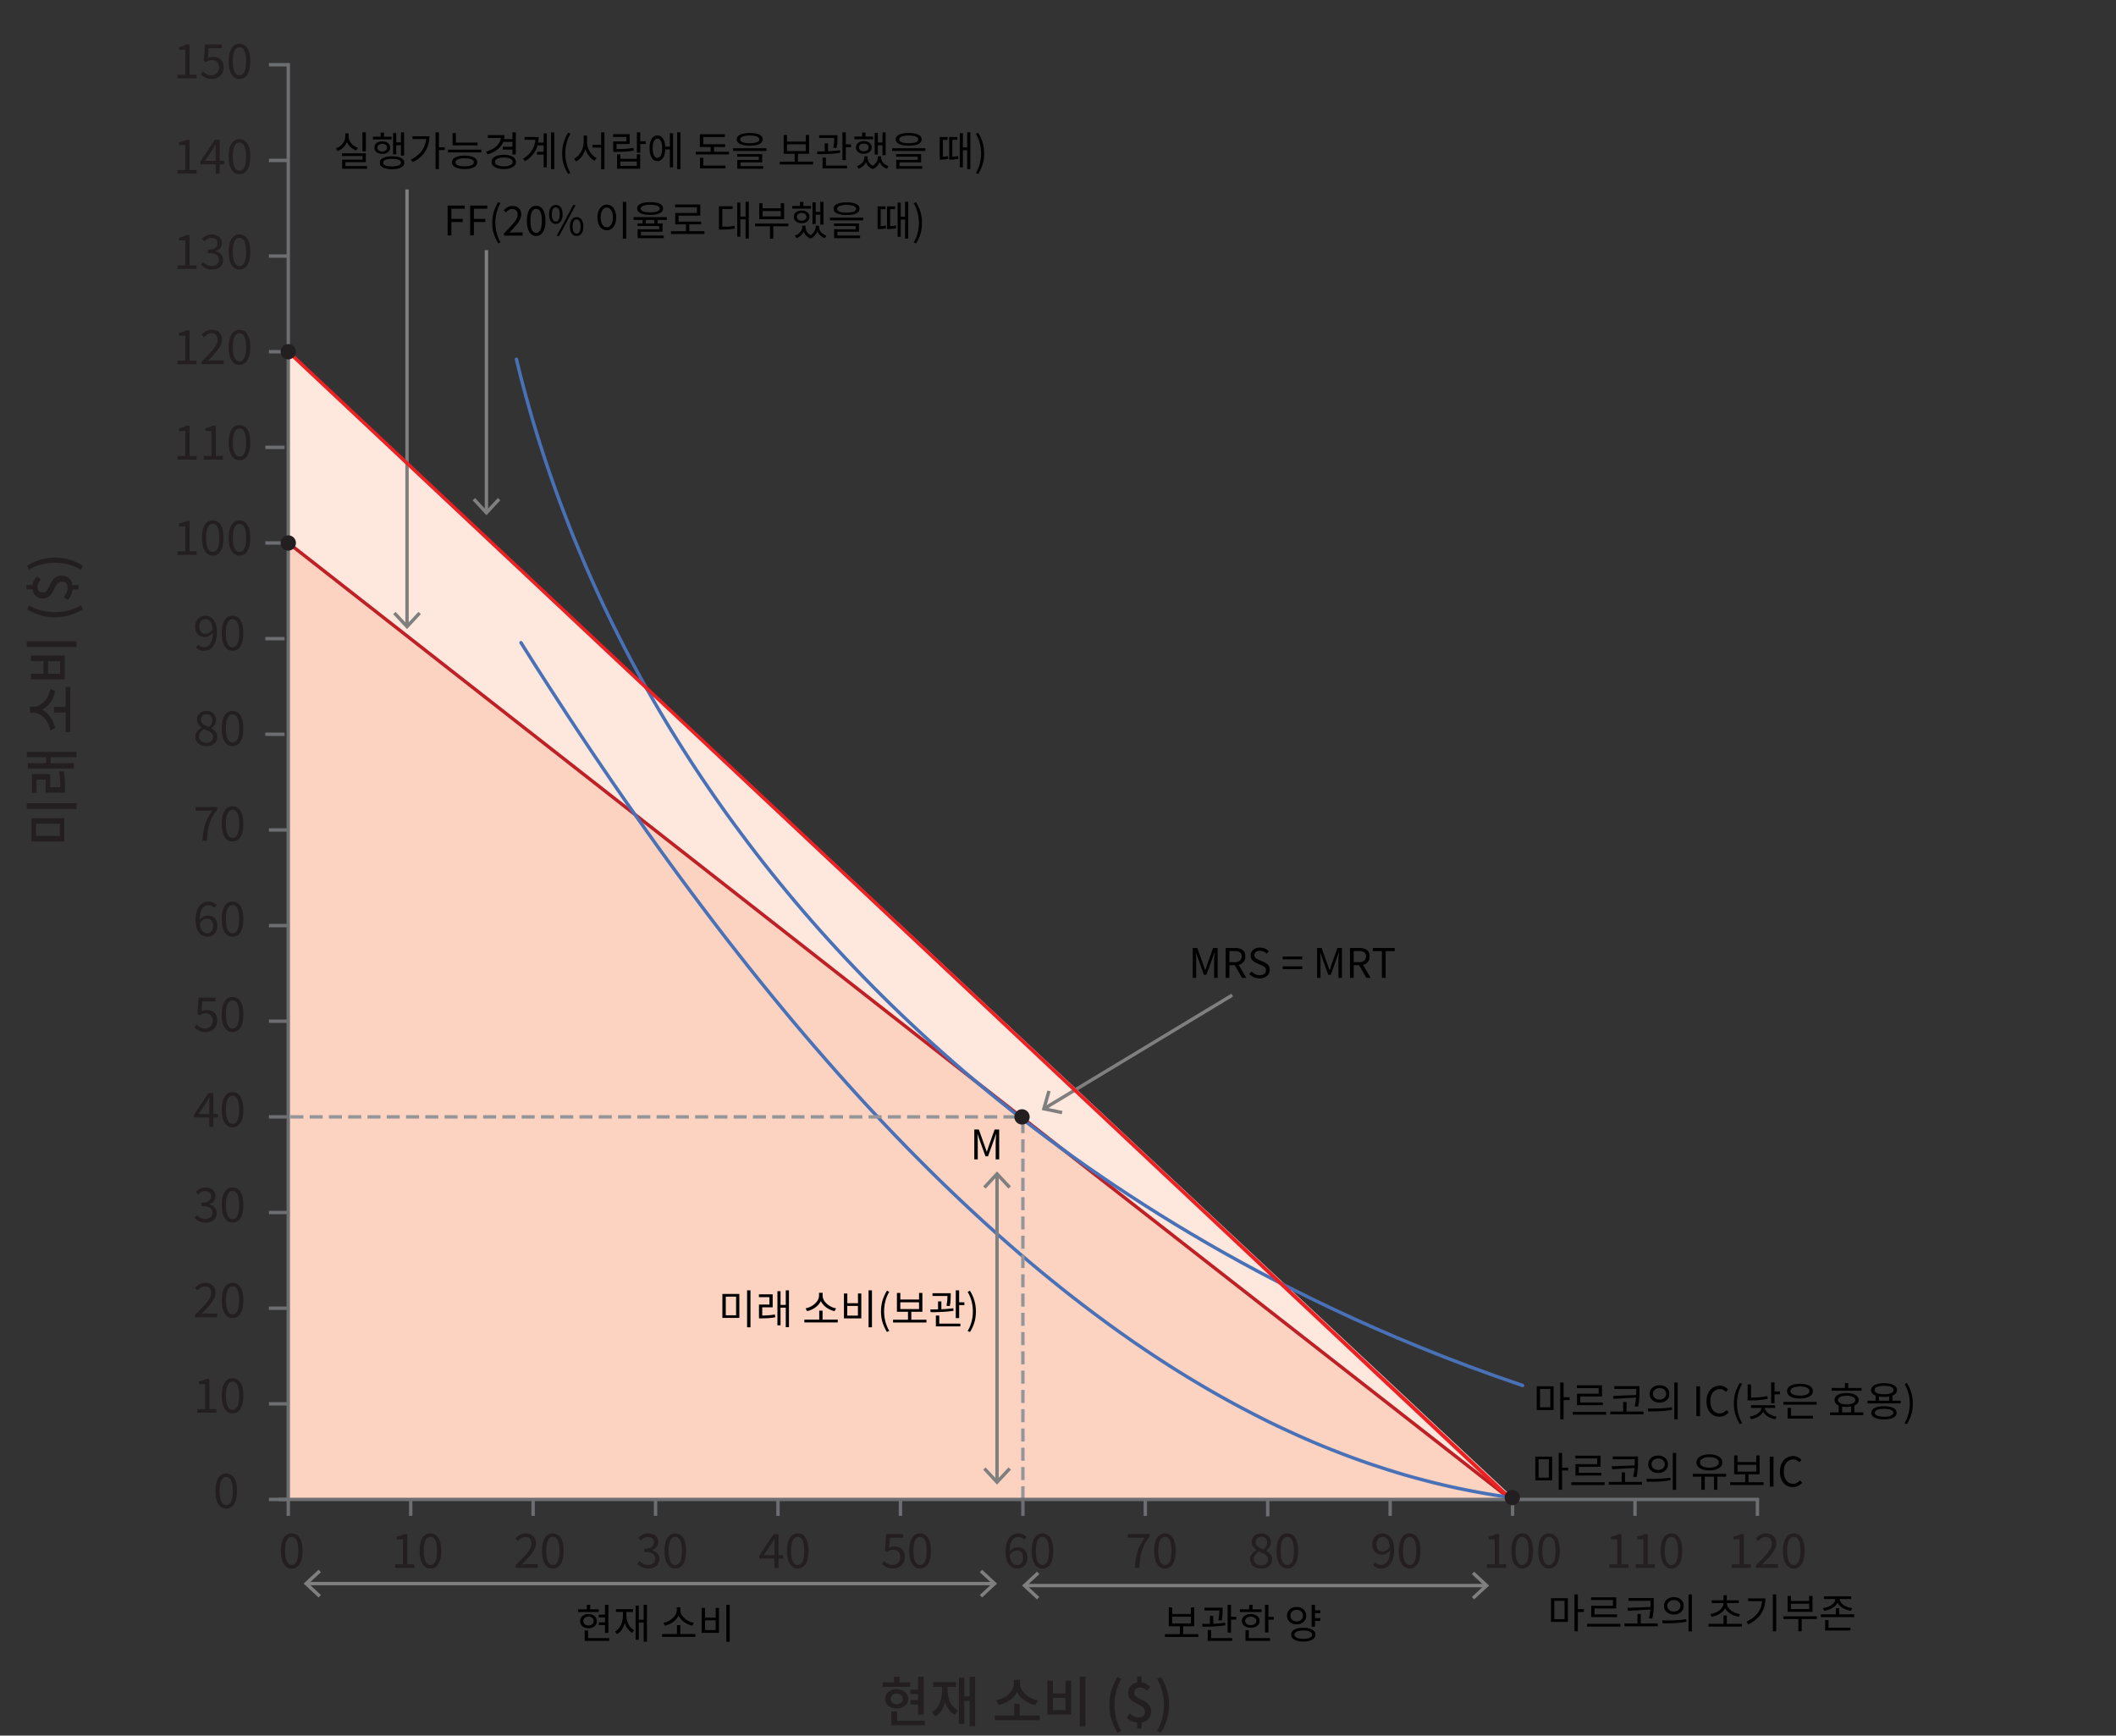 <svg xmlns="http://www.w3.org/2000/svg" version="1.1" viewBox="0 0 311.81 255.75"><rect x="0" y="0" width="311.81" height="255.75" fill="#333333" stroke="none"/><path d="M65.96 34.69v-4.4h2.53v.47h-1.98v1.49h1.68v.47h-1.68v1.97h-.55zM69.28 34.69v-4.4h2.53v.47h-1.98v1.49h1.68v.47h-1.68v1.97h-.55zM73.42 35.87c-.28-.45-.49-.92-.65-1.41-.16-.49-.23-1.04-.23-1.63s.08-1.13.23-1.63c.16-.5.37-.97.65-1.42l.34.16c-.26.43-.45.89-.57 1.38-.13.49-.19 1-.19 1.5s.06 1.02.19 1.51.32.96.57 1.38l-.34.15zM74.27 34.69v-.32c.43-.43.8-.8 1.1-1.13.3-.33.53-.62.68-.88.16-.26.23-.51.23-.74 0-.16-.03-.31-.09-.43s-.15-.22-.27-.29c-.12-.07-.27-.11-.46-.11s-.35.05-.5.15a2 2 0 00-.41.36l-.32-.31c.18-.2.37-.36.57-.47.2-.12.45-.17.73-.17.26 0 .49.05.68.16.19.1.34.25.44.44.11.19.16.41.16.66 0 .27-.08.54-.23.82-.15.28-.36.57-.62.87-.26.3-.56.63-.9.99.11 0 .23-.02.36-.03.13 0 .25-.01.36-.01h1.24v.47h-2.77zM79.01 34.77c-.28 0-.53-.09-.73-.26s-.36-.42-.47-.76c-.11-.33-.17-.74-.17-1.22s.06-.88.17-1.21c.11-.33.27-.58.47-.74.2-.17.45-.25.73-.25s.53.08.73.25c.2.17.36.42.47.74.11.33.17.73.17 1.21s-.06.89-.17 1.22c-.11.33-.27.58-.47.76s-.45.26-.73.26zm0-.45c.17 0 .31-.06.44-.19s.22-.32.29-.58c.07-.26.1-.6.1-1.02s-.03-.75-.1-1.01-.17-.45-.29-.57-.27-.18-.44-.18-.31.06-.44.18-.23.31-.3.57c-.07.26-.1.6-.1 1.01s.03.76.1 1.02.17.46.3.58.27.19.44.19zM81.9 32.99c-.2 0-.38-.05-.52-.17-.15-.11-.27-.27-.35-.48s-.12-.46-.12-.76.04-.55.12-.75c.08-.2.2-.36.35-.47.15-.11.32-.16.52-.16s.38.05.53.16c.15.11.27.26.35.47.08.2.12.45.12.75s-.04.55-.12.76-.2.37-.35.48c-.15.11-.33.17-.53.17zm0-.34c.18 0 .32-.09.42-.27.11-.18.16-.44.16-.79s-.05-.61-.16-.78-.25-.25-.42-.25-.31.08-.42.25-.16.43-.16.78.05.62.16.79c.11.18.25.27.42.27zm.13 2.12l2.43-4.55h.37l-2.43 4.55h-.37zm2.94 0c-.2 0-.38-.05-.52-.16s-.27-.27-.35-.47-.12-.46-.12-.76.04-.55.12-.75c.08-.2.2-.36.35-.47.15-.11.32-.16.52-.16s.38.05.52.16c.15.11.27.26.35.47.08.2.12.45.12.75s-.04.55-.12.76-.2.37-.35.47c-.15.11-.32.16-.52.16zm0-.34c.17 0 .31-.09.42-.26.11-.18.16-.44.16-.79s-.05-.61-.16-.79c-.11-.17-.25-.26-.42-.26s-.31.09-.42.26c-.11.17-.17.43-.17.79s.05.62.17.79c.11.18.25.26.42.26zM89.42 30.15c.27 0 .5.08.71.23.21.15.37.37.49.66.12.28.18.62.18 1s-.06.72-.18 1-.28.5-.49.66-.44.23-.71.23-.51-.08-.71-.23-.37-.38-.49-.66-.18-.62-.18-1 .06-.72.18-1 .28-.5.49-.66c.21-.15.45-.23.71-.23zm0 .44c-.18 0-.34.06-.47.18-.13.12-.24.29-.32.5-.08.22-.11.47-.11.76s.04.55.11.77c.08.22.18.39.32.51.13.12.29.18.47.18s.33-.06.46-.18.24-.29.32-.51c.08-.22.11-.47.11-.77s-.04-.55-.11-.76c-.08-.22-.18-.39-.32-.5a.667.667 0 00-.46-.18zm2.36-.86h.5v5.44h-.5v-5.44zM93.36 32h4.9v.4h-4.9V32zm2.45-2.21c.6 0 1.06.08 1.4.24s.5.39.5.69-.17.54-.5.7-.8.24-1.4.24-1.07-.08-1.41-.24c-.34-.16-.51-.4-.51-.7s.17-.53.51-.69c.34-.16.81-.24 1.41-.24zm-1.86 3.14h3.68v1.22h-3.18v.65h-.49v-1.02h3.18v-.47h-3.19v-.38zm.02 1.78h3.83v.39h-3.83v-.39zm1.84-4.54c-.29 0-.54.02-.75.07s-.37.11-.48.19-.17.18-.17.3.06.22.17.31c.11.09.27.15.48.19s.46.06.75.06.55-.02.76-.06.37-.11.48-.19c.11-.09.17-.19.17-.31s-.06-.22-.17-.3-.27-.15-.48-.19-.46-.07-.76-.07zm-1.12 1.99h.49v1.01h-.49v-1.01zm1.72 0h.5v1.01h-.5v-1.01zM98.88 34.07h4.92v.41h-4.92v-.41zm.6-3.94h3.71v1.64h-3.2v1.09h-.49v-1.48h3.2v-.84h-3.22v-.41zm.01 2.52h3.82v.41h-3.82v-.41zm1.59.26h.49v1.33h-.49v-1.33zM105.94 30.39h2.02v.41h-1.52v2.8h-.5v-3.2zm0 3.01h1.08c.22 0 .43-.02.62-.04.2-.02.4-.06.61-.1l.05.41c-.22.04-.42.08-.63.1-.2.02-.41.04-.64.05-.22 0-.47.01-.75.01h-.35v-.42zm2.7-3.55h.46v5.03h-.46v-5.03zm.31 2.06h1.04v.41h-1.04v-.41zm.92-2.18h.47v5.43h-.47v-5.43zM111.26 32.94h4.92v.4h-4.92v-.4zm.62-2.99h.49v.74h2.68v-.74h.5v2.35h-3.67v-2.35zm.49 1.15v.79h2.68v-.79h-2.68zm1.09 2.03h.49v2.03h-.49v-2.03zM116.75 30.35h2.75v.4h-2.75v-.4zm1.38.67c.23 0 .43.04.6.12s.31.19.41.32c.1.14.15.3.15.49s-.05.35-.15.49c-.1.14-.23.25-.41.33s-.38.12-.6.12-.42-.04-.6-.12a.97.97 0 01-.41-.33c-.1-.14-.14-.3-.14-.49s.05-.35.14-.49c.1-.14.23-.25.41-.32.18-.08.38-.12.6-.12zm.08 2.24h.39v.18c0 .23-.05.45-.15.67a1.87 1.87 0 01-1.09.98l-.23-.38c.23-.08.42-.18.58-.32s.29-.29.37-.46c.09-.17.13-.33.13-.5v-.18zm-.08-1.87c-.21 0-.38.05-.51.15-.13.1-.2.24-.2.41s.07.3.2.41c.13.1.3.15.51.15s.38-.05.51-.15c.13-.1.19-.24.19-.41s-.06-.31-.19-.41c-.13-.1-.3-.15-.51-.15zm-.24-1.64h.49v.83h-.49v-.83zm.44 3.51h.37v.18c0 .17.04.34.1.52.07.17.18.33.32.47.14.14.32.25.53.34l-.2.38a1.7 1.7 0 01-1.01-1.02c-.08-.22-.12-.45-.12-.68v-.18zm1.87 0h.37v.18c0 .2-.04.42-.12.64-.08.22-.2.43-.37.62-.17.19-.38.34-.63.44l-.21-.38c.21-.1.39-.22.53-.37s.25-.31.32-.48c.07-.17.11-.33.11-.48v-.18zm-.47-3.44h.47v3.19h-.47v-3.19zm.26 1.4h1.03v.41h-1.03v-.41zm.32 2.04h.38v.18c0 .18.04.35.13.52.09.17.21.32.38.45s.36.23.58.31l-.23.38c-.26-.09-.49-.22-.67-.39s-.32-.36-.42-.58c-.1-.22-.14-.45-.14-.69v-.18zm.57-3.53h.47v3.36h-.47v-3.36zM122.3 32.07h4.9v.4h-4.9v-.4zm2.46-2.25c.6 0 1.06.08 1.4.24s.5.39.5.69-.17.54-.5.7c-.34.16-.8.24-1.4.24s-1.07-.08-1.41-.24c-.34-.16-.51-.39-.51-.7s.17-.53.51-.69c.34-.16.81-.24 1.41-.24zm-1.86 3.11h3.68v1.22h-3.18v.65h-.49v-1.02h3.18v-.47h-3.19v-.38zm.01 1.78h3.83v.39h-3.83v-.39zm1.84-4.51c-.29 0-.54.02-.75.07s-.37.11-.48.19-.17.19-.17.31.06.22.17.31.27.15.48.19.46.06.75.06.55-.02.76-.06.37-.11.48-.19.17-.19.17-.31-.06-.22-.17-.31-.27-.15-.48-.19-.46-.07-.76-.07zM129.32 30.41h1.16v.41h-.7v2.74h-.46v-3.15zm0 2.92h.22c.11 0 .25 0 .42-.01s.36-.04.57-.09l.04.42c-.22.05-.42.08-.59.09s-.32.01-.44.01h-.22v-.42zm1.4-2.92h1.19v.41h-.74v2.73h-.46v-3.14zm0 2.92h.22c.15 0 .31 0 .49-.02.18-.01.38-.05.58-.11l.05.42c-.22.06-.42.1-.61.11-.19.01-.36.02-.52.02h-.22v-.42zm1.55-3.48h.46v5.04h-.46v-5.04zm.27 2.09h1v.41h-1v-.41zm.83-2.21h.47v5.43h-.47v-5.43zM134.98 35.87l-.34-.15c.26-.43.45-.89.58-1.38.13-.49.19-1 .19-1.51s-.06-1.01-.19-1.5-.32-.96-.58-1.38l.34-.16c.28.45.5.92.65 1.42.15.5.23 1.04.23 1.63s-.08 1.13-.23 1.63c-.15.49-.37.96-.65 1.41z"/><g><line x1="71.68" y1="75.38" x2="71.68" y2="37.11" style="fill:none;stroke:#7f7f7f;stroke-linecap:square;stroke-miterlimit:8;stroke-width:.5px"/><polygon points="73.73 73.72 73.36 73.38 71.68 75.19 70.01 73.38 69.64 73.72 71.68 75.92 73.73 73.72" style="fill:#7f7f7f"/></g><g><polygon points="42.48 51.83 42.48 220.35 154.47 220.49 222.89 220.62 42.48 51.83" style="fill:#fee7dc"/><polygon points="42.48 80.01 222.89 220.95 42.48 220.84 42.48 80.01" style="fill:#fcd3c1"/><path d="M143.57 170.84v-4.4h.67l.84 2.35c.06.15.11.3.16.46.05.16.1.31.16.46h.02c.06-.15.11-.31.16-.46.05-.16.1-.31.15-.46l.84-2.35h.67v4.4h-.52v-2.44c0-.13 0-.27.01-.42l.03-.46.03-.42h-.02l-.35 1-.83 2.29h-.37l-.83-2.29-.35-1h-.02c.02.13.03.27.04.42 0 .15.02.31.02.46v2.86h-.5z"/><path d="M42.48 80.01l1.8 1.41 1.8 1.41 1.8 1.41 1.8 1.41 1.8 1.41 1.8 1.41 1.8 1.41 1.8 1.41 1.8 1.41 1.8 1.41 1.8 1.41 1.8 1.41 1.8 1.41 1.8 1.41 1.8 1.41 1.8 1.41 1.8 1.41 1.8 1.41 1.8 1.41 1.8 1.41 1.8 1.41 1.8 1.41 1.8 1.41 1.8 1.41 1.8 1.41 1.8 1.41 1.8 1.41 1.8 1.41 1.8 1.41 1.8 1.41 1.8 1.41 1.8 1.41 1.8 1.41 1.8 1.41 1.8 1.41 1.8 1.41 1.8 1.41 1.8 1.41 1.8 1.41 1.8 1.41 1.8 1.41 1.8 1.41 1.8 1.41 1.8 1.41 1.8 1.41 1.8 1.41 1.8 1.41 1.8 1.41 1.8 1.41 1.8 1.41 1.8 1.41 1.8 1.41 1.8 1.41 1.8 1.41 1.8 1.41c.04.03.9.7 1.8 1.41l79.38 62.01" style="fill:none;stroke:#bf2026;stroke-linecap:round;stroke-linejoin:round;stroke-width:.5px"/><path d="M224.37 204.16c-.67-.23-2.72-.94-4.03-1.4-1.31-.47-2.59-.94-3.84-1.4-1.25-.47-2.47-.94-3.67-1.4-1.2-.47-2.36-.94-3.51-1.4-1.15-.47-2.27-.94-3.37-1.4-1.1-.47-2.18-.94-3.24-1.4-1.06-.47-2.1-.94-3.13-1.4-1.02-.47-2.03-.94-3.02-1.4-.99-.47-1.96-.94-2.92-1.4-.96-.47-1.9-.94-2.83-1.4-.93-.47-1.84-.94-2.75-1.4-.9-.47-1.79-.94-2.67-1.4-.88-.47-1.74-.94-2.59-1.4-.85-.47-1.69-.94-2.52-1.4s-1.65-.94-2.45-1.4c-.81-.47-1.6-.94-2.39-1.4-.79-.47-1.56-.94-2.33-1.4-.77-.47-1.52-.94-2.27-1.4-.75-.47-1.49-.94-2.22-1.4-.73-.47-1.45-.94-2.17-1.4-.71-.47-1.42-.94-2.12-1.4-.7-.47-1.39-.94-2.07-1.4-.68-.47-1.36-.94-2.03-1.4-.67-.47-1.33-.94-1.98-1.4-.65-.47-1.3-.94-1.94-1.4-.64-.47-1.27-.94-1.9-1.4-.63-.47-1.25-.94-1.86-1.4-.61-.47-1.22-.94-1.82-1.4-.6-.47-1.2-.94-1.79-1.4-.59-.47-1.17-.94-1.75-1.4-.58-.47-1.15-.94-1.72-1.4-.57-.47-1.13-.94-1.68-1.4-.56-.47-1.11-.94-1.65-1.4-.55-.47-1.09-.94-1.62-1.4-.53-.47-1.06-.94-1.59-1.4-.52-.47-1.04-.94-1.56-1.4-.52-.47-1.03-.94-1.53-1.4-.51-.47-1.01-.94-1.5-1.4-.5-.47-.99-.94-1.48-1.4-.49-.47-.97-.94-1.45-1.4-.48-.47-.95-.94-1.42-1.4l-1.4-1.4-1.37-1.4c-.45-.47-.9-.94-1.35-1.4-.45-.47-.89-.94-1.33-1.4-.44-.47-.87-.94-1.3-1.4l-1.28-1.4c-.42-.47-.84-.94-1.26-1.4-.42-.47-.83-.94-1.23-1.4-.41-.47-.81-.94-1.21-1.4l-1.19-1.4c-.39-.47-.78-.94-1.17-1.4-.39-.47-.77-.94-1.15-1.4-.38-.47-.76-.94-1.13-1.4-.37-.47-.74-.94-1.11-1.4-.37-.47-.73-.94-1.09-1.4-.36-.47-.72-.94-1.07-1.4-.35-.47-.71-.94-1.05-1.4-.35-.47-.69-.94-1.04-1.4-.34-.47-.68-.94-1.02-1.4-.34-.47-.67-.94-1-1.4-.33-.47-.66-.94-.98-1.4-.32-.47-.65-.94-.96-1.4-.32-.47-.63-.94-.95-1.4-.31-.47-.62-.94-.93-1.4-.31-.47-.61-.94-.91-1.4-.3-.47-.6-.94-.9-1.4-.3-.47-.59-.94-.88-1.4-.29-.47-.58-.94-.87-1.4-.29-.47-.57-.94-.85-1.4-.28-.47-.56-.94-.83-1.4-.28-.47-.55-.94-.82-1.4-.27-.47-.54-.94-.8-1.4-.27-.47-.53-.94-.79-1.4-.26-.47-.52-.94-.77-1.4-.26-.47-.51-.94-.76-1.4-.25-.47-.5-.94-.74-1.4-.25-.47-.49-.94-.73-1.4-.24-.47-.48-.94-.71-1.4-.24-.47-.47-.94-.7-1.4-.23-.47-.46-.94-.69-1.4s-.45-.94-.67-1.4c-.22-.47-.44-.94-.66-1.4-.22-.47-.43-.94-.64-1.4-.21-.47-.42-.94-.63-1.4-.21-.47-.41-.94-.62-1.4-.2-.47-.4-.94-.6-1.4-.2-.47-.4-.94-.59-1.4-.19-.47-.39-.94-.58-1.4-.19-.47-.38-.94-.56-1.4-.19-.47-.37-.94-.55-1.4-.18-.47-.36-.94-.54-1.4-.18-.47-.35-.94-.53-1.4-.17-.47-.34-.94-.51-1.4-.17-.47-.34-.94-.5-1.4-.16-.47-.33-.94-.49-1.4-.16-.47-.32-.94-.48-1.4-.16-.47-.31-.94-.46-1.4-.15-.47-.3-.94-.45-1.4-.15-.47-.29-.94-.44-1.4-.14-.47-.29-.94-.43-1.4-.14-.47-.28-.94-.41-1.4-.14-.47-.27-.94-.4-1.4-.13-.47-.26-.94-.39-1.4-.13-.47-.25-.94-.38-1.4-.12-.47-.25-.94-.37-1.4-.12-.47-.24-.94-.35-1.4-.12-.47-.23-.94-.34-1.4" style="fill:none;stroke:#4971b8;stroke-linecap:round;stroke-linejoin:round;stroke-width:.5px"/><path d="M76.77 94.7c.55.88 1.11 1.76 1.66 2.63.55.87 1.11 1.74 1.66 2.6.55.86 1.11 1.72 1.66 2.57.55.85 1.11 1.7 1.66 2.55.55.84 1.11 1.68 1.66 2.52.55.83 1.11 1.67 1.66 2.49.55.83 1.11 1.65 1.66 2.46.55.82 1.11 1.63 1.66 2.44.55.81 1.11 1.61 1.66 2.41.55.8 1.11 1.59 1.66 2.38.55.79 1.11 1.57 1.66 2.35.55.78 1.11 1.56 1.66 2.33.55.77 1.11 1.54 1.66 2.3.55.76 1.11 1.52 1.66 2.27.55.75 1.11 1.5 1.66 2.24.55.74 1.11 1.48 1.66 2.22.55.73 1.11 1.46 1.66 2.19.55.72 1.11 1.45 1.66 2.16.55.72 1.11 1.43 1.66 2.13.55.71 1.11 1.41 1.66 2.11.55.7 1.11 1.39 1.66 2.08.55.69 1.11 1.37 1.66 2.05.55.68 1.11 1.35 1.66 2.02.55.67 1.11 1.34 1.66 2 .55.66 1.11 1.32 1.66 1.97.55.65 1.11 1.3 1.66 1.94.55.64 1.11 1.28 1.66 1.91.55.63 1.11 1.26 1.66 1.89.55.62 1.11 1.24 1.66 1.86.55.61 1.11 1.23 1.66 1.83.55.61 1.11 1.21 1.66 1.8.55.6 1.11 1.19 1.66 1.78.55.59 1.11 1.17 1.66 1.75.55.58 1.11 1.15 1.66 1.72.55.57 1.11 1.13 1.66 1.69a262.159 262.159 0 004.98 4.92c.55.53 1.11 1.06 1.66 1.58.55.52 1.11 1.04 1.66 1.56.55.51 1.11 1.02 1.66 1.53.55.5 1.11 1 1.66 1.5.55.5 1.11.99 1.66 1.47.55.49 1.11.97 1.66 1.45.55.48 1.11.95 1.66 1.42.55.47 1.11.93 1.66 1.39.55.46 1.11.91 1.66 1.36.55.45 1.11.89 1.66 1.34a189.88 189.88 0 004.98 3.84c.55.41 1.11.82 1.66 1.23.55.4 1.11.8 1.66 1.2.55.39 1.11.78 1.66 1.17.55.39 1.11.77 1.66 1.14.55.38 1.11.75 1.66 1.12.55.37 1.11.73 1.66 1.09.55.36 1.11.71 1.66 1.06.55.35 1.11.69 1.66 1.03.55.34 1.11.67 1.66 1a143.843 143.843 0 004.98 2.85c.55.3 1.11.6 1.66.89.55.29 1.11.58 1.66.87.55.28 1.11.56 1.66.84.55.28 1.11.55 1.66.81.55.27 1.11.53 1.66.78.55.26 1.11.51 1.66.76.55.25 1.11.49 1.66.73.55.24 1.11.47 1.66.7.55.23 1.11.45 1.66.67a113.77 113.77 0 004.98 1.86c.55.19 1.11.38 1.66.56.55.18 1.11.36 1.66.54l1.66.51c.55.17 1.11.33 1.66.48.55.16 1.11.31 1.66.45.55.15 1.11.29 1.66.43.55.14 1.11.27 1.66.4.55.13 1.11.25 1.66.37.55.12 1.11.23 1.66.34a97.022 97.022 0 006.64 1.1" style="fill:none;stroke:#4971b8;stroke-linecap:round;stroke-linejoin:round;stroke-width:.5px"/><path d="M33.34 222.3c-.33 0-.62-.1-.85-.3s-.42-.49-.55-.88c-.13-.39-.19-.86-.19-1.42s.06-1.02.19-1.41c.13-.38.31-.67.55-.87.24-.2.52-.29.85-.29s.62.1.85.29c.24.2.42.49.55.87.13.38.19.85.19 1.41s-.06 1.03-.19 1.42c-.13.39-.31.68-.55.88s-.52.3-.85.3zm0-.51c.2 0 .37-.07.51-.22.15-.14.26-.37.34-.68.08-.31.12-.7.12-1.19s-.04-.88-.12-1.18c-.08-.3-.2-.53-.34-.67-.15-.14-.32-.21-.51-.21s-.36.07-.51.21c-.15.14-.26.36-.35.67-.08.3-.12.7-.12 1.18s.04.88.12 1.19c.08.31.2.53.35.68s.32.22.51.22zM29.07 208.17v-.53h1.15v-3.68h-.92v-.41c.23-.04.43-.09.6-.15.17-.06.33-.13.47-.22h.49v4.46h1.03v.53h-2.81zM34.27 208.26c-.33 0-.62-.1-.85-.3s-.42-.49-.55-.88c-.13-.39-.19-.86-.19-1.42s.06-1.02.19-1.41c.13-.38.31-.67.55-.87.24-.2.52-.29.85-.29s.62.1.85.29c.24.2.42.49.55.87.13.38.19.85.19 1.41s-.06 1.03-.19 1.42c-.13.39-.31.68-.55.88s-.52.3-.85.3zm0-.52c.2 0 .37-.07.51-.22.15-.14.26-.37.34-.68.08-.31.12-.7.12-1.19s-.04-.88-.12-1.18c-.08-.3-.2-.53-.34-.67-.15-.14-.32-.21-.51-.21s-.36.07-.51.21c-.15.14-.26.36-.35.67-.08.3-.12.7-.12 1.18s.04.88.12 1.19c.08.31.2.53.35.68s.32.22.51.22zM28.76 194.12v-.38c.5-.5.93-.94 1.28-1.32.35-.38.62-.72.8-1.03.18-.31.27-.59.27-.86 0-.19-.03-.36-.1-.51s-.17-.26-.31-.34-.32-.12-.53-.12-.4.06-.58.17c-.18.12-.34.26-.48.42l-.37-.36c.21-.23.43-.42.67-.55.24-.14.52-.2.85-.2.31 0 .57.06.79.18.22.12.39.29.52.51.12.22.19.48.19.77 0 .31-.09.63-.27.95-.18.32-.42.66-.73 1.01s-.66.74-1.05 1.15c.13 0 .27-.02.42-.03.15-.01.29-.02.42-.02H32v.55h-3.23zM34.27 194.21c-.33 0-.62-.1-.85-.3s-.42-.49-.55-.88c-.13-.39-.19-.86-.19-1.42s.06-1.02.19-1.41c.13-.38.31-.67.55-.87.24-.2.52-.29.85-.29s.62.1.85.29c.24.2.42.49.55.87.13.38.19.85.19 1.41s-.06 1.03-.19 1.42c-.13.39-.31.68-.55.88s-.52.3-.85.3zm0-.52c.2 0 .37-.07.51-.22.15-.14.26-.37.34-.68.08-.31.12-.7.12-1.19s-.04-.88-.12-1.18c-.08-.3-.2-.53-.34-.67-.15-.14-.32-.21-.51-.21s-.36.07-.51.21c-.15.14-.26.36-.35.67-.08.3-.12.7-.12 1.18s.04.88.12 1.19c.08.31.2.53.35.68s.32.22.51.22zM30.3 180.16a2.111 2.111 0 01-1.24-.36c-.15-.11-.29-.22-.4-.35l.33-.41c.15.15.33.29.53.41s.45.18.74.18c.21 0 .39-.04.54-.11.16-.07.28-.18.37-.32s.13-.3.13-.49c0-.2-.05-.37-.15-.52s-.27-.26-.5-.34c-.23-.08-.55-.12-.95-.12v-.5c.35 0 .63-.04.84-.12s.35-.19.44-.34c.09-.14.14-.3.14-.47 0-.24-.08-.44-.23-.58-.15-.14-.37-.21-.64-.21-.21 0-.4.05-.58.14s-.34.22-.49.37l-.34-.41c.2-.18.41-.33.64-.44.23-.12.49-.18.79-.18s.55.05.77.15c.23.1.4.24.53.43s.19.42.19.68c0 .3-.08.55-.25.75-.17.2-.39.34-.66.44v.03c.2.05.38.13.55.25.16.11.29.25.39.42.1.17.15.37.15.61 0 .3-.08.55-.22.76s-.35.37-.59.49-.52.17-.83.17zM34.27 180.16c-.33 0-.62-.1-.85-.3s-.42-.49-.55-.88c-.13-.39-.19-.86-.19-1.42s.06-1.02.19-1.41c.13-.38.31-.67.55-.87.24-.2.52-.29.85-.29s.62.1.85.29c.24.2.42.49.55.87.13.38.19.85.19 1.41s-.06 1.03-.19 1.42c-.13.39-.31.68-.55.88s-.52.3-.85.3zm0-.51c.2 0 .37-.07.51-.22.15-.14.26-.37.34-.68.08-.31.12-.7.12-1.19s-.04-.88-.12-1.18c-.08-.3-.2-.53-.34-.67-.15-.14-.32-.21-.51-.21s-.36.07-.51.21c-.15.14-.26.36-.35.67-.08.3-.12.7-.12 1.18s.04.88.12 1.19c.08.31.2.53.35.68s.32.22.51.22zM30.84 166.03v-3.35c0-.13 0-.28.01-.47 0-.19.02-.35.02-.48h-.03c-.07.12-.13.23-.2.35s-.14.23-.21.36l-1.17 1.71h2.86v.51h-3.53v-.42l2.14-3.19h.71v4.99h-.6zM34.27 166.12c-.33 0-.62-.1-.85-.3s-.42-.49-.55-.88c-.13-.39-.19-.86-.19-1.42s.06-1.02.19-1.41c.13-.38.31-.67.55-.87.24-.2.52-.29.85-.29s.62.1.85.29c.24.2.42.49.55.87.13.38.19.85.19 1.41s-.06 1.03-.19 1.42c-.13.39-.31.68-.55.88s-.52.3-.85.3zm0-.51c.2 0 .37-.07.51-.22.15-.14.26-.37.34-.68.08-.31.12-.7.12-1.19s-.04-.88-.12-1.18c-.08-.3-.2-.53-.34-.67-.15-.14-.32-.21-.51-.21s-.36.07-.51.21c-.15.14-.26.36-.35.67-.08.3-.12.7-.12 1.18s.04.88.12 1.19c.08.31.2.53.35.68s.32.22.51.22zM30.29 152.08c-.27 0-.5-.03-.7-.1a2.367 2.367 0 01-.94-.58l.32-.42c.1.1.21.19.33.28.12.09.25.16.41.21s.33.08.53.08.38-.05.55-.14a1 1 0 00.4-.39c.1-.17.15-.37.15-.6 0-.35-.1-.62-.29-.82-.19-.19-.45-.29-.77-.29-.17 0-.31.03-.44.08s-.26.13-.41.23l-.34-.22.17-2.4h2.49v.55h-1.93l-.13 1.48c.11-.07.23-.12.35-.15.12-.04.26-.05.42-.05.29 0 .54.06.78.16.23.11.42.28.56.51.14.23.21.53.21.89s-.08.67-.24.92c-.16.25-.37.44-.63.57-.26.13-.53.2-.81.2zM34.27 152.08c-.33 0-.62-.1-.85-.3s-.42-.49-.55-.88c-.13-.39-.19-.86-.19-1.42s.06-1.02.19-1.41c.13-.38.31-.67.55-.87.24-.2.52-.29.85-.29s.62.1.85.29c.24.2.42.49.55.87.13.38.19.85.19 1.41s-.06 1.03-.19 1.42c-.13.39-.31.68-.55.88s-.52.3-.85.3zm0-.52c.2 0 .37-.07.51-.22.15-.14.26-.37.34-.68.08-.31.12-.7.12-1.19s-.04-.88-.12-1.18c-.08-.3-.2-.53-.34-.67-.15-.14-.32-.21-.51-.21s-.36.07-.51.21c-.15.14-.26.36-.35.67-.08.3-.12.7-.12 1.18s.04.88.12 1.19c.08.31.2.53.35.68s.32.22.51.22zM30.56 138.03c-.25 0-.48-.05-.69-.15-.21-.1-.39-.25-.55-.45s-.27-.45-.36-.75c-.09-.3-.13-.65-.13-1.05 0-.5.05-.92.15-1.28s.24-.64.42-.86c.18-.22.38-.38.61-.48.23-.1.47-.15.71-.15.27 0 .5.05.7.15.2.1.36.23.5.37l-.36.4a1.062 1.062 0 00-.82-.39c-.24 0-.46.07-.66.21-.2.14-.36.37-.48.7s-.18.77-.18 1.33c0 .41.04.76.13 1.04s.22.5.38.64c.17.14.37.22.6.22.17 0 .32-.05.45-.14a.9.9 0 00.31-.38c.08-.16.12-.35.12-.57s-.03-.41-.1-.57-.17-.28-.31-.37-.31-.13-.51-.13c-.16 0-.34.05-.53.16s-.37.29-.55.55l-.02-.5c.11-.14.23-.26.36-.36s.27-.18.42-.23c.15-.05.29-.08.42-.08.29 0 .54.06.76.17.21.11.38.29.5.51.12.23.18.51.18.85 0 .32-.07.6-.2.84s-.31.43-.54.56c-.22.13-.47.2-.74.2zM34.27 138.03c-.33 0-.62-.1-.85-.3s-.42-.49-.55-.88c-.13-.39-.19-.86-.19-1.42s.06-1.02.19-1.41c.13-.38.31-.67.55-.87.24-.2.52-.29.85-.29s.62.1.85.29c.24.2.42.49.55.87.13.38.19.85.19 1.41s-.06 1.03-.19 1.42c-.13.39-.31.68-.55.88s-.52.3-.85.3zm0-.51c.2 0 .37-.07.51-.22.15-.14.26-.37.34-.68.08-.31.12-.7.12-1.19s-.04-.88-.12-1.18c-.08-.3-.2-.53-.34-.67-.15-.14-.32-.21-.51-.21s-.36.07-.51.21c-.15.14-.26.36-.35.67-.08.3-.12.7-.12 1.18s.04.88.12 1.19c.08.31.2.53.35.68s.32.22.51.22zM29.84 123.9c.02-.47.07-.9.13-1.3.06-.39.15-.77.26-1.12s.26-.69.43-1.02.38-.66.63-1H28.8v-.55h3.21v.39c-.29.38-.53.74-.72 1.08-.19.35-.33.7-.44 1.05s-.19.73-.24 1.13c-.05.4-.09.84-.11 1.33h-.67zM34.27 123.99c-.33 0-.62-.1-.85-.3s-.42-.49-.55-.88c-.13-.39-.19-.86-.19-1.42s.06-1.02.19-1.41c.13-.38.31-.67.55-.87.24-.2.52-.29.85-.29s.62.1.85.29c.24.2.42.49.55.87.13.38.19.85.19 1.41s-.06 1.03-.19 1.42c-.13.39-.31.68-.55.88s-.52.3-.85.3zm0-.52c.2 0 .37-.07.51-.22.15-.14.26-.37.34-.68.08-.31.12-.7.12-1.19s-.04-.88-.12-1.18c-.08-.3-.2-.53-.34-.67-.15-.14-.32-.21-.51-.21s-.36.07-.51.21c-.15.14-.26.36-.35.67-.08.3-.12.7-.12 1.18s.04.88.12 1.19c.08.31.2.53.35.68s.32.22.51.22zM30.42 109.94c-.32 0-.6-.06-.85-.17-.25-.12-.44-.28-.58-.48-.14-.21-.21-.44-.21-.71 0-.22.04-.41.14-.58.09-.17.21-.32.35-.45.15-.13.29-.23.45-.32v-.03c-.19-.13-.35-.29-.49-.48s-.21-.41-.21-.68.06-.48.19-.67c.12-.19.29-.34.5-.44.21-.1.45-.16.72-.16.29 0 .55.06.76.17.21.11.37.27.48.47s.17.43.17.69c0 .18-.04.34-.11.5-.07.15-.16.29-.27.41-.11.12-.21.22-.3.3v.03c.14.09.28.19.42.3.13.11.24.25.32.41s.12.35.12.58c0 .24-.07.47-.2.67s-.32.36-.56.48-.52.17-.84.17zm0-.48c.2 0 .38-.04.52-.11.15-.07.26-.18.34-.31.08-.13.12-.28.12-.45s-.04-.3-.11-.42a.861.861 0 00-.3-.3c-.12-.08-.27-.16-.43-.23-.16-.07-.34-.14-.52-.21-.21.13-.37.29-.51.47-.13.18-.2.39-.2.62 0 .18.05.34.14.48.09.15.22.26.39.34.17.08.35.12.55.12zm.35-2.33c.17-.15.3-.31.39-.48.09-.17.14-.34.14-.53 0-.16-.03-.31-.1-.44s-.17-.24-.3-.32a.888.888 0 00-.47-.12c-.24 0-.43.07-.59.22-.15.15-.23.34-.23.58 0 .2.05.37.16.5s.25.24.43.33c.18.09.37.18.57.26zM34.27 109.94c-.33 0-.62-.1-.85-.3s-.42-.49-.55-.88c-.13-.39-.19-.86-.19-1.42s.06-1.02.19-1.41c.13-.38.31-.67.55-.87.24-.2.52-.29.85-.29s.62.1.85.29c.24.2.42.49.55.87.13.38.19.85.19 1.41s-.06 1.03-.19 1.42c-.13.39-.31.68-.55.88s-.52.3-.85.3zm0-.52c.2 0 .37-.07.51-.22.15-.14.26-.37.34-.68.08-.31.12-.7.12-1.19s-.04-.88-.12-1.18c-.08-.3-.2-.53-.34-.67-.15-.14-.32-.21-.51-.21s-.36.07-.51.21c-.15.14-.26.36-.35.67-.08.3-.12.7-.12 1.18s.04.88.12 1.19c.08.31.2.53.35.68s.32.22.51.22zM30.06 95.9c-.27 0-.5-.05-.7-.15-.2-.1-.37-.23-.5-.37l.35-.4a1.1 1.1 0 001.49.18c.2-.14.36-.37.48-.7.12-.33.18-.77.18-1.33 0-.41-.04-.76-.13-1.04s-.21-.5-.38-.64a.88.88 0 00-.61-.22c-.16 0-.31.05-.44.14s-.24.22-.31.38c-.08.16-.12.36-.12.58s.03.4.1.56c.07.16.17.28.31.37.14.09.31.13.52.13.16 0 .34-.05.53-.16s.37-.29.54-.55l.03.51a1.755 1.755 0 01-.78.59c-.14.05-.29.08-.43.08-.28 0-.53-.06-.75-.17a1.23 1.23 0 01-.5-.51c-.12-.23-.18-.51-.18-.85s.07-.6.2-.84a1.455 1.455 0 011.27-.76c.25 0 .48.05.69.15.21.1.39.25.55.45.15.2.28.45.36.75s.13.65.13 1.05c0 .5-.05.93-.16 1.28s-.25.64-.42.86c-.18.22-.38.38-.61.48-.23.1-.47.15-.71.15zM34.27 95.9c-.33 0-.62-.1-.85-.3s-.42-.49-.55-.88c-.13-.39-.19-.86-.19-1.42s.06-1.02.19-1.41c.13-.38.31-.67.55-.87.24-.2.52-.29.85-.29s.62.1.85.29c.24.2.42.49.55.87.13.38.19.85.19 1.41s-.06 1.03-.19 1.42c-.13.39-.31.68-.55.88s-.52.3-.85.3zm0-.52c.2 0 .37-.07.51-.22.15-.14.26-.37.34-.68.08-.31.12-.7.12-1.19s-.04-.88-.12-1.18c-.08-.3-.2-.53-.34-.67-.15-.14-.32-.21-.51-.21s-.36.07-.51.21c-.15.14-.26.36-.35.67-.08.3-.12.7-.12 1.18s.04.88.12 1.19c.08.31.2.53.35.68s.32.22.51.22zM26.15 81.77v-.53h1.15v-3.68h-.92v-.41c.23-.04.43-.09.6-.15.17-.06.33-.13.47-.22h.49v4.46h1.03v.53h-2.81zM31.35 81.86c-.33 0-.62-.1-.85-.3s-.42-.49-.55-.88c-.13-.39-.19-.86-.19-1.42s.06-1.02.19-1.41c.13-.38.31-.67.55-.87.24-.2.52-.29.85-.29s.62.1.85.29c.24.2.42.49.55.87.13.38.19.85.19 1.41s-.06 1.03-.19 1.42c-.13.39-.31.68-.55.88s-.52.3-.85.3zm0-.52c.2 0 .37-.07.51-.22.15-.14.26-.37.34-.68.08-.31.12-.7.12-1.19s-.04-.88-.12-1.18c-.08-.3-.2-.53-.34-.67-.15-.14-.32-.21-.51-.21s-.36.07-.51.21c-.15.14-.26.36-.35.67-.08.3-.12.7-.12 1.18s.04.88.12 1.19c.08.31.2.53.35.68s.32.22.51.22zM35.29 81.86c-.33 0-.62-.1-.85-.3s-.42-.49-.55-.88c-.13-.39-.19-.86-.19-1.42s.06-1.02.19-1.41c.13-.38.31-.67.55-.87.24-.2.52-.29.85-.29s.62.1.85.29c.24.2.42.49.55.87.13.38.19.85.19 1.41s-.06 1.03-.19 1.42c-.13.39-.31.68-.55.88s-.52.3-.85.3zm0-.52c.2 0 .37-.07.51-.22.15-.14.26-.37.34-.68.08-.31.12-.7.12-1.19s-.04-.88-.12-1.18c-.08-.3-.2-.53-.34-.67-.15-.14-.32-.21-.51-.21s-.36.07-.51.21c-.15.14-.26.36-.35.67-.08.3-.12.7-.12 1.18s.04.88.12 1.19c.08.31.2.53.35.68s.32.22.51.22zM26.15 67.72v-.53h1.15v-3.68h-.92v-.41c.23-.04.43-.09.6-.15.17-.06.33-.13.47-.22h.49v4.46h1.03v.53h-2.81zM30.02 67.72v-.53h1.15v-3.68h-.92v-.41c.23-.04.43-.09.6-.15.17-.06.33-.13.47-.22h.49v4.46h1.03v.53h-2.81zM35.29 67.81c-.33 0-.62-.1-.85-.3s-.42-.49-.55-.88c-.13-.39-.19-.86-.19-1.42s.06-1.02.19-1.41c.13-.38.31-.67.55-.87.24-.2.52-.29.85-.29s.62.1.85.29c.24.2.42.49.55.87.13.38.19.85.19 1.41s-.06 1.03-.19 1.42c-.13.39-.31.68-.55.88s-.52.3-.85.3zm0-.52c.2 0 .37-.07.51-.22.15-.14.26-.37.34-.68.08-.31.12-.7.12-1.19s-.04-.88-.12-1.18c-.08-.3-.2-.53-.34-.67-.15-.14-.32-.21-.51-.21s-.36.07-.51.21c-.15.14-.26.36-.35.67-.08.3-.12.7-.12 1.18s.04.88.12 1.19c.08.31.2.53.35.68s.32.22.51.22zM26.15 53.67v-.53h1.15v-3.68h-.92v-.41c.23-.04.43-.09.6-.15.17-.06.33-.13.47-.22h.49v4.46h1.03v.53h-2.81zM29.71 53.67v-.38c.5-.5.93-.94 1.28-1.32.35-.38.62-.72.8-1.03.18-.31.27-.59.27-.86 0-.19-.03-.36-.1-.51s-.17-.26-.31-.34-.32-.12-.53-.12-.4.06-.58.17c-.18.12-.34.26-.48.42l-.37-.36c.21-.23.43-.42.67-.55.24-.14.52-.2.85-.2.31 0 .57.06.79.18.22.12.39.29.52.51.12.22.19.48.19.77 0 .31-.09.63-.27.95-.18.32-.42.66-.73 1.01s-.66.74-1.05 1.15c.13 0 .27-.02.42-.03.15-.01.29-.02.42-.02h1.45v.55h-3.23zM35.29 53.77c-.33 0-.62-.1-.85-.3s-.42-.49-.55-.88c-.13-.39-.19-.86-.19-1.42s.06-1.02.19-1.41c.13-.38.31-.67.55-.87.24-.2.52-.29.85-.29s.62.1.85.29c.24.2.42.49.55.87.13.38.19.85.19 1.41s-.06 1.03-.19 1.42c-.13.39-.31.68-.55.88s-.52.3-.85.3zm0-.52c.2 0 .37-.07.51-.22.15-.14.26-.37.34-.68.08-.31.12-.7.12-1.19s-.04-.88-.12-1.18c-.08-.3-.2-.53-.34-.67-.15-.14-.32-.21-.51-.21s-.36.07-.51.21c-.15.14-.26.36-.35.67-.08.3-.12.7-.12 1.18s.04.88.12 1.19c.08.31.2.53.35.68s.32.22.51.22zM26.15 39.63v-.53h1.15v-3.68h-.92v-.41c.23-.04.43-.09.6-.15.17-.06.33-.13.47-.22h.49v4.46h1.03v.53h-2.81zM31.24 39.72a2.111 2.111 0 01-1.24-.36c-.15-.11-.29-.22-.4-.35l.33-.41c.15.15.33.29.53.41s.45.18.74.18c.21 0 .39-.04.54-.11.16-.07.28-.18.37-.32s.13-.3.13-.49c0-.2-.05-.37-.15-.52s-.27-.26-.5-.34c-.23-.08-.55-.12-.95-.12v-.5c.35 0 .63-.04.84-.12s.35-.19.44-.34c.09-.14.14-.3.14-.47 0-.24-.08-.44-.23-.58-.15-.14-.37-.21-.64-.21-.21 0-.4.05-.58.14s-.34.22-.49.37l-.34-.41c.2-.18.41-.33.64-.44.23-.12.49-.18.79-.18s.55.05.77.15c.23.1.4.24.53.43s.19.42.19.68c0 .3-.08.55-.25.75-.17.2-.39.34-.66.44v.03c.2.05.38.13.55.25.16.11.29.25.39.42.1.17.15.37.15.61 0 .3-.08.55-.22.76s-.35.37-.59.49-.52.17-.83.17zM35.29 39.72c-.33 0-.62-.1-.85-.3s-.42-.49-.55-.88c-.13-.39-.19-.86-.19-1.42s.06-1.02.19-1.41c.13-.38.31-.67.55-.87.24-.2.52-.29.85-.29s.62.1.85.29c.24.2.42.49.55.87.13.38.19.85.19 1.41s-.06 1.03-.19 1.42c-.13.39-.31.68-.55.88s-.52.3-.85.3zm0-.52c.2 0 .37-.07.51-.22.15-.14.26-.37.34-.68.08-.31.12-.7.12-1.19s-.04-.88-.12-1.18c-.08-.3-.2-.53-.34-.67-.15-.14-.32-.21-.51-.21s-.36.07-.51.21c-.15.14-.26.36-.35.67-.08.3-.12.7-.12 1.18s.04.88.12 1.19c.08.31.2.53.35.68s.32.22.51.22zM26.15 25.58v-.53h1.15v-3.68h-.92v-.41c.23-.04.43-.09.6-.15.17-.06.33-.13.47-.22h.49v4.46h1.03v.53h-2.81zM31.78 25.58v-3.35c0-.13 0-.28.01-.47 0-.19.02-.35.02-.48h-.03c-.07.12-.13.23-.2.35s-.14.23-.21.36L30.2 23.7h2.86v.51h-3.53v-.42l2.14-3.19h.71v4.99h-.6zM35.29 25.67c-.33 0-.62-.1-.85-.3s-.42-.49-.55-.88c-.13-.39-.19-.86-.19-1.42s.06-1.02.19-1.41c.13-.38.31-.67.55-.87.24-.2.52-.29.85-.29s.62.1.85.29c.24.2.42.49.55.87.13.38.19.85.19 1.41s-.06 1.03-.19 1.42c-.13.39-.31.68-.55.88s-.52.3-.85.3zm0-.51c.2 0 .37-.07.51-.22.15-.14.26-.37.34-.68.08-.31.12-.7.12-1.19s-.04-.88-.12-1.18c-.08-.3-.2-.53-.34-.67-.15-.14-.32-.21-.51-.21s-.36.07-.51.21c-.15.14-.26.36-.35.67-.08.3-.12.7-.12 1.18s.04.88.12 1.19c.08.31.2.53.35.68s.32.22.51.22zM26.15 11.54v-.53h1.15V7.33h-.92v-.41c.23-.04.43-.09.6-.15.17-.06.33-.13.47-.22h.49v4.46h1.03v.53h-2.81zM31.23 11.63c-.27 0-.5-.03-.7-.1a2.367 2.367 0 01-.94-.58l.32-.42c.1.1.21.19.33.28.12.09.25.16.41.21s.33.08.53.08.38-.05.55-.14a1 1 0 00.4-.39c.1-.17.15-.37.15-.6 0-.35-.1-.62-.29-.82-.19-.19-.45-.29-.77-.29-.17 0-.31.03-.44.08s-.26.13-.41.23l-.34-.22.17-2.4h2.49v.55h-1.93l-.13 1.48c.11-.07.23-.12.35-.15.12-.04.26-.05.42-.05.29 0 .54.06.78.16.23.11.42.28.56.51.14.23.21.53.21.89s-.08.67-.24.92c-.16.25-.37.44-.63.57-.26.13-.53.2-.81.2zM35.29 11.63c-.33 0-.62-.1-.85-.3s-.42-.49-.55-.88c-.13-.39-.19-.86-.19-1.42s.06-1.02.19-1.41c.13-.38.31-.67.55-.87.24-.2.52-.29.85-.29s.62.1.85.29c.24.2.42.49.55.87.13.38.19.85.19 1.41s-.06 1.03-.19 1.42c-.13.39-.31.68-.55.88s-.52.3-.85.3zm0-.52c.2 0 .37-.07.51-.22.15-.14.26-.37.34-.68.08-.31.12-.7.12-1.19s-.04-.88-.12-1.18c-.08-.3-.2-.53-.34-.67-.15-.14-.32-.21-.51-.21s-.36.07-.51.21c-.15.14-.26.36-.35.67-.08.3-.12.7-.12 1.18s.04.88.12 1.19c.08.31.2.53.35.68s.32.22.51.22zM42.99 231.13c-.33 0-.62-.1-.85-.3s-.42-.49-.55-.88c-.13-.39-.19-.86-.19-1.42s.06-1.02.19-1.41c.13-.38.31-.67.55-.87.24-.2.52-.29.85-.29s.62.1.85.29c.24.2.42.49.55.87.13.38.19.85.19 1.41s-.06 1.03-.19 1.42c-.13.39-.31.68-.55.88s-.52.3-.85.3zm0-.52c.2 0 .37-.07.51-.22.15-.14.26-.37.34-.68.08-.31.12-.7.12-1.19s-.04-.88-.12-1.18c-.08-.3-.2-.53-.34-.67-.15-.14-.32-.21-.51-.21s-.36.07-.51.21c-.15.14-.26.36-.35.67-.08.3-.12.7-.12 1.18s.04.88.12 1.19c.08.31.2.53.35.68s.32.22.51.22zM58.23 231.04v-.53h1.15v-3.68h-.92v-.41c.23-.04.43-.09.6-.15.17-.06.33-.13.47-.22h.49v4.46h1.03v.53h-2.81zM63.43 231.13c-.33 0-.62-.1-.85-.3s-.42-.49-.55-.88c-.13-.39-.19-.86-.19-1.42s.06-1.02.19-1.41c.13-.38.31-.67.55-.87.24-.2.52-.29.85-.29s.62.1.85.29c.24.2.42.49.55.87.13.38.19.85.19 1.41s-.06 1.03-.19 1.42c-.13.39-.31.68-.55.88s-.52.3-.85.3zm0-.52c.2 0 .37-.07.51-.22.15-.14.26-.37.34-.68.08-.31.12-.7.12-1.19s-.04-.88-.12-1.18c-.08-.3-.2-.53-.34-.67-.15-.14-.32-.21-.51-.21s-.36.07-.51.21c-.15.14-.26.36-.35.67-.08.3-.12.7-.12 1.18s.04.88.12 1.19c.08.31.2.53.35.68s.32.22.51.22zM75.97 231.04v-.38c.5-.5.93-.94 1.28-1.32.35-.38.62-.72.8-1.03.18-.31.27-.59.27-.86 0-.19-.03-.36-.1-.51s-.17-.26-.31-.34-.32-.12-.53-.12-.4.06-.58.17c-.18.12-.34.26-.48.42l-.37-.36c.21-.23.43-.42.67-.55.24-.14.52-.2.85-.2.31 0 .57.06.79.18.22.12.39.29.52.51.12.22.19.48.19.77 0 .31-.09.63-.27.95-.18.32-.42.66-.73 1.01s-.66.74-1.05 1.15c.13 0 .27-.02.42-.03.15-.01.29-.02.42-.02h1.45v.55h-3.23zM81.47 231.13c-.33 0-.62-.1-.85-.3s-.42-.49-.55-.88c-.13-.39-.19-.86-.19-1.42s.06-1.02.19-1.41c.13-.38.31-.67.55-.87.24-.2.52-.29.85-.29s.62.1.85.29c.24.2.42.49.55.87.13.38.19.85.19 1.41s-.06 1.03-.19 1.42c-.13.39-.31.68-.55.88s-.52.3-.85.3zm0-.52c.2 0 .37-.07.51-.22.15-.14.26-.37.34-.68.08-.31.12-.7.12-1.19s-.04-.88-.12-1.18c-.08-.3-.2-.53-.34-.67-.15-.14-.32-.21-.51-.21s-.36.07-.51.21c-.15.14-.26.36-.35.67-.08.3-.12.7-.12 1.18s.04.88.12 1.19c.08.31.2.53.35.68s.32.22.51.22zM95.54 231.13a2.111 2.111 0 01-1.24-.36c-.15-.11-.29-.22-.4-.35l.33-.41c.15.15.33.29.53.41s.45.18.74.18c.21 0 .39-.04.54-.11.16-.07.28-.18.37-.32s.13-.3.13-.49c0-.2-.05-.37-.15-.52s-.27-.26-.5-.34c-.23-.08-.55-.12-.95-.12v-.5c.35 0 .63-.04.84-.12s.35-.19.44-.34c.09-.14.14-.3.14-.47 0-.24-.08-.44-.23-.58-.15-.14-.37-.21-.64-.21-.21 0-.4.05-.58.14s-.34.22-.49.37l-.34-.41c.2-.18.41-.33.64-.44.23-.12.49-.18.79-.18s.55.05.77.15c.23.1.4.24.53.43s.19.42.19.68c0 .3-.08.55-.25.75-.17.2-.39.34-.66.44v.03c.2.05.38.13.55.25.16.11.29.25.39.42.1.17.15.37.15.61 0 .3-.08.55-.22.76s-.35.37-.59.49-.52.17-.83.17zM99.51 231.13c-.33 0-.62-.1-.85-.3s-.42-.49-.55-.88c-.13-.39-.19-.86-.19-1.42s.06-1.02.19-1.41c.13-.38.31-.67.55-.87.24-.2.52-.29.85-.29s.62.1.85.29c.24.2.42.49.55.87.13.38.19.85.19 1.41s-.06 1.03-.19 1.42c-.13.39-.31.68-.55.88s-.52.3-.85.3zm0-.52c.2 0 .37-.07.51-.22.15-.14.26-.37.34-.68.08-.31.12-.7.12-1.19s-.04-.88-.12-1.18c-.08-.3-.2-.53-.34-.67-.15-.14-.32-.21-.51-.21s-.36.07-.51.21c-.15.14-.26.36-.35.67-.08.3-.12.7-.12 1.18s.04.88.12 1.19c.08.31.2.53.35.68s.32.22.51.22zM114.12 231.04v-3.35c0-.13 0-.28.01-.47 0-.19.02-.35.02-.48h-.03c-.07.12-.13.23-.2.35s-.14.23-.21.36l-1.17 1.71h2.86v.51h-3.53v-.42l2.14-3.19h.71v4.99h-.6zM117.55 231.13c-.33 0-.62-.1-.85-.3s-.42-.49-.55-.88c-.13-.39-.19-.86-.19-1.42s.06-1.02.19-1.41c.13-.38.31-.67.55-.87.24-.2.52-.29.85-.29s.62.1.85.29c.24.2.42.49.55.87.13.38.19.85.19 1.41s-.06 1.03-.19 1.42c-.13.39-.31.68-.55.88s-.52.3-.85.3zm0-.52c.2 0 .37-.07.51-.22.15-.14.26-.37.34-.68.08-.31.12-.7.12-1.19s-.04-.88-.12-1.18c-.08-.3-.2-.53-.34-.67-.15-.14-.32-.21-.51-.21s-.36.07-.51.21c-.15.14-.26.36-.35.67-.08.3-.12.7-.12 1.18s.04.88.12 1.19c.08.31.2.53.35.68s.32.22.51.22zM131.61 231.13c-.27 0-.5-.03-.7-.1a2.367 2.367 0 01-.94-.58l.32-.42c.1.1.21.19.33.28.12.09.25.16.41.21s.33.08.53.08.38-.05.55-.14a1 1 0 00.4-.39c.1-.17.15-.37.15-.6 0-.35-.1-.62-.29-.82-.19-.19-.45-.29-.77-.29-.17 0-.31.03-.44.08s-.26.13-.41.23l-.34-.22.17-2.4h2.49v.55h-1.93l-.13 1.48c.11-.07.23-.12.35-.15.12-.04.26-.05.42-.05.29 0 .54.06.78.16.23.11.42.28.56.51.14.23.21.53.21.89s-.08.67-.24.92c-.16.25-.37.44-.63.57-.26.13-.53.2-.81.2zM135.58 231.13c-.33 0-.62-.1-.85-.3s-.42-.49-.55-.88c-.13-.39-.19-.86-.19-1.42s.06-1.02.19-1.41c.13-.38.31-.67.55-.87.24-.2.52-.29.85-.29s.62.1.85.29c.24.2.42.49.55.87.13.38.19.85.19 1.41s-.06 1.03-.19 1.42c-.13.39-.31.68-.55.88s-.52.3-.85.3zm0-.52c.2 0 .37-.07.51-.22.15-.14.26-.37.34-.68.08-.31.12-.7.12-1.19s-.04-.88-.12-1.18c-.08-.3-.2-.53-.34-.67-.15-.14-.32-.21-.51-.21s-.36.07-.51.21c-.15.14-.26.36-.35.67-.08.3-.12.7-.12 1.18s.04.88.12 1.19c.08.31.2.53.35.68s.32.22.51.22zM149.91 231.13c-.25 0-.48-.05-.69-.15-.21-.1-.39-.25-.55-.45s-.27-.45-.36-.75c-.09-.3-.13-.65-.13-1.05 0-.5.05-.92.15-1.28s.24-.64.42-.86c.18-.22.38-.38.61-.48.23-.1.47-.15.71-.15.27 0 .5.05.7.15.2.1.36.23.5.37l-.36.4a1.062 1.062 0 00-.82-.39c-.24 0-.46.07-.66.21-.2.14-.36.37-.48.7s-.18.77-.18 1.33c0 .41.04.76.13 1.04s.22.5.38.64c.17.14.37.22.6.22.17 0 .32-.05.45-.14a.9.9 0 00.31-.38c.08-.16.12-.35.12-.57s-.03-.41-.1-.57-.17-.28-.31-.37-.31-.13-.51-.13c-.16 0-.34.05-.53.16s-.37.29-.55.55l-.02-.5c.11-.14.23-.26.36-.36s.27-.18.42-.23c.15-.05.29-.08.42-.08.29 0 .54.06.76.17.21.11.38.29.5.51.12.23.18.51.18.85 0 .32-.07.6-.2.84s-.31.43-.54.56c-.22.13-.47.2-.74.2zM153.62 231.13c-.33 0-.62-.1-.85-.3s-.42-.49-.55-.88c-.13-.39-.19-.86-.19-1.42s.06-1.02.19-1.41c.13-.38.31-.67.55-.87.24-.2.52-.29.85-.29s.62.1.85.29c.24.2.42.49.55.87.13.38.19.85.19 1.41s-.06 1.03-.19 1.42c-.13.39-.31.68-.55.88s-.52.3-.85.3zm0-.52c.2 0 .37-.07.51-.22.15-.14.26-.37.34-.68.08-.31.12-.7.12-1.19s-.04-.88-.12-1.18c-.08-.3-.2-.53-.34-.67-.15-.14-.32-.21-.51-.21s-.36.07-.51.21c-.15.14-.26.36-.35.67-.08.3-.12.7-.12 1.18s.04.88.12 1.19c.08.31.2.53.35.68s.32.22.51.22zM167.24 231.04c.02-.47.07-.9.13-1.3.06-.39.15-.77.26-1.12s.26-.69.43-1.02.38-.66.63-1h-2.49v-.55h3.21v.39c-.29.38-.53.74-.72 1.08-.19.35-.33.7-.44 1.05s-.19.73-.24 1.13c-.05.4-.09.84-.11 1.33h-.67zM171.66 231.13c-.33 0-.62-.1-.85-.3s-.42-.49-.55-.88c-.13-.39-.19-.86-.19-1.42s.06-1.02.19-1.41c.13-.38.31-.67.55-.87.24-.2.52-.29.85-.29s.62.1.85.29c.24.2.42.49.55.87.13.38.19.85.19 1.41s-.06 1.03-.19 1.42c-.13.39-.31.68-.55.88s-.52.3-.85.3zm0-.52c.2 0 .37-.07.51-.22.15-.14.26-.37.34-.68.08-.31.12-.7.12-1.19s-.04-.88-.12-1.18c-.08-.3-.2-.53-.34-.67-.15-.14-.32-.21-.51-.21s-.36.07-.51.21c-.15.14-.26.36-.35.67-.08.3-.12.7-.12 1.18s.04.88.12 1.19c.08.31.2.53.35.68s.32.22.51.22zM185.85 231.13c-.32 0-.6-.06-.85-.17-.25-.12-.44-.28-.58-.48-.14-.21-.21-.44-.21-.71 0-.22.04-.41.14-.58.09-.17.21-.32.35-.45.15-.13.29-.23.45-.32v-.03c-.19-.13-.35-.29-.49-.48s-.21-.41-.21-.68.06-.48.19-.67c.12-.19.29-.34.5-.44.21-.1.45-.16.72-.16.29 0 .55.06.76.17.21.11.37.27.48.47s.17.43.17.69c0 .18-.04.34-.11.5-.07.15-.16.29-.27.41-.11.12-.21.22-.3.3v.03c.14.09.28.19.42.3.13.11.24.25.32.41s.12.35.12.58c0 .24-.07.47-.2.67s-.32.36-.56.48-.52.17-.84.17zm.01-.47c.2 0 .38-.04.52-.11.15-.07.26-.18.34-.31.08-.13.12-.28.12-.45s-.04-.3-.11-.42a.861.861 0 00-.3-.3c-.12-.08-.27-.16-.43-.23-.16-.07-.34-.14-.52-.21-.21.13-.37.29-.51.47-.13.18-.2.39-.2.62 0 .18.05.34.14.48.09.15.22.26.39.34.17.08.35.12.55.12zm.34-2.33c.17-.15.3-.31.39-.48.09-.17.14-.34.14-.53 0-.16-.03-.31-.1-.44s-.17-.24-.3-.32a.888.888 0 00-.47-.12c-.24 0-.43.07-.59.22-.15.15-.23.34-.23.58 0 .2.05.37.16.5s.25.24.43.33c.18.09.37.18.57.26zM189.7 231.13c-.33 0-.62-.1-.85-.3s-.42-.49-.55-.88c-.13-.39-.19-.86-.19-1.42s.06-1.02.19-1.41c.13-.38.31-.67.55-.87.24-.2.52-.29.85-.29s.62.1.85.29c.24.2.42.49.55.87.13.38.19.85.19 1.41s-.06 1.03-.19 1.42c-.13.39-.31.68-.55.88s-.52.3-.85.3zm0-.52c.2 0 .37-.07.51-.22.15-.14.26-.37.34-.68.08-.31.12-.7.12-1.19s-.04-.88-.12-1.18c-.08-.3-.2-.53-.34-.67-.15-.14-.32-.21-.51-.21s-.36.07-.51.21c-.15.14-.26.36-.35.67-.08.3-.12.7-.12 1.18s.04.88.12 1.19c.08.31.2.53.35.68s.32.22.51.22zM203.53 231.13c-.27 0-.5-.05-.7-.15-.2-.1-.37-.23-.5-.37l.35-.4a1.1 1.1 0 001.49.18c.2-.14.36-.37.48-.7.12-.33.18-.77.18-1.33 0-.41-.04-.76-.13-1.04s-.21-.5-.38-.64a.88.88 0 00-.61-.22c-.16 0-.31.05-.44.14s-.24.22-.31.38c-.08.16-.12.36-.12.58s.03.4.1.56c.07.16.17.28.31.37.14.09.31.13.52.13.16 0 .34-.05.53-.16s.37-.29.54-.55l.03.51a1.755 1.755 0 01-.78.59c-.14.05-.29.08-.43.08-.28 0-.53-.06-.75-.17a1.23 1.23 0 01-.5-.51c-.12-.23-.18-.51-.18-.85s.07-.6.2-.84a1.455 1.455 0 011.27-.76c.25 0 .48.05.69.15.21.1.39.25.55.45.15.2.28.45.36.75s.13.65.13 1.05c0 .5-.05.93-.16 1.28s-.25.64-.42.86c-.18.22-.38.38-.61.48-.23.1-.47.15-.71.15zM207.73 231.13c-.33 0-.62-.1-.85-.3s-.42-.49-.55-.88c-.13-.39-.19-.86-.19-1.42s.06-1.02.19-1.41c.13-.38.31-.67.55-.87.24-.2.52-.29.85-.29s.62.1.85.29c.24.2.42.49.55.87.13.38.19.85.19 1.41s-.06 1.03-.19 1.42c-.13.39-.31.68-.55.88s-.52.3-.85.3zm0-.52c.2 0 .37-.07.51-.22.15-.14.26-.37.34-.68.08-.31.12-.7.12-1.19s-.04-.88-.12-1.18c-.08-.3-.2-.53-.34-.67-.15-.14-.32-.21-.51-.21s-.36.07-.51.21c-.15.14-.26.36-.35.67-.08.3-.12.7-.12 1.18s.04.88.12 1.19c.08.31.2.53.35.68s.32.22.51.22zM219.12 231.04v-.53h1.15v-3.68h-.92v-.41c.23-.04.43-.09.6-.15.17-.06.33-.13.47-.22h.49v4.46h1.03v.53h-2.81zM224.31 231.13c-.33 0-.62-.1-.85-.3s-.42-.49-.55-.88c-.13-.39-.19-.86-.19-1.42s.06-1.02.19-1.41c.13-.38.31-.67.55-.87.24-.2.52-.29.85-.29s.62.1.85.29c.24.2.42.49.55.87.13.38.19.85.19 1.41s-.06 1.03-.19 1.42c-.13.39-.31.68-.55.88s-.52.3-.85.3zm0-.52c.2 0 .37-.07.51-.22.15-.14.26-.37.34-.68.08-.31.12-.7.12-1.19s-.04-.88-.12-1.18c-.08-.3-.2-.53-.34-.67-.15-.14-.32-.21-.51-.21s-.36.07-.51.21c-.15.14-.26.36-.35.67-.08.3-.12.7-.12 1.18s.04.88.12 1.19c.08.31.2.53.35.68s.32.22.51.22zM228.26 231.13c-.33 0-.62-.1-.85-.3s-.42-.49-.55-.88c-.13-.39-.19-.86-.19-1.42s.06-1.02.19-1.41c.13-.38.31-.67.55-.87.24-.2.52-.29.85-.29s.62.1.85.29c.24.2.42.49.55.87.13.38.19.85.19 1.41s-.06 1.03-.19 1.42c-.13.39-.31.68-.55.88s-.52.3-.85.3zm0-.52c.2 0 .37-.07.51-.22.15-.14.26-.37.34-.68.08-.31.12-.7.12-1.19s-.04-.88-.12-1.18c-.08-.3-.2-.53-.34-.67-.15-.14-.32-.21-.51-.21s-.36.07-.51.21c-.15.14-.26.36-.35.67-.08.3-.12.7-.12 1.18s.04.88.12 1.19c.08.31.2.53.35.68s.32.22.51.22zM237.16 231.04v-.53h1.15v-3.68h-.92v-.41c.23-.04.43-.09.6-.15.17-.06.33-.13.47-.22h.49v4.46h1.03v.53h-2.81zM241.02 231.04v-.53h1.15v-3.68h-.92v-.41c.23-.04.43-.09.6-.15.17-.06.33-.13.47-.22h.49v4.46h1.03v.53h-2.81zM246.3 231.13c-.33 0-.62-.1-.85-.3s-.42-.49-.55-.88c-.13-.39-.19-.86-.19-1.42s.06-1.02.19-1.41c.13-.38.31-.67.55-.87.24-.2.52-.29.85-.29s.62.1.85.29c.24.2.42.49.55.87.13.38.19.85.19 1.41s-.06 1.03-.19 1.42c-.13.39-.31.68-.55.88s-.52.3-.85.3zm0-.52c.2 0 .37-.07.51-.22.15-.14.26-.37.34-.68.08-.31.12-.7.12-1.19s-.04-.88-.12-1.18c-.08-.3-.2-.53-.34-.67-.15-.14-.32-.21-.51-.21s-.36.07-.51.21c-.15.14-.26.36-.35.67-.08.3-.12.7-.12 1.18s.04.88.12 1.19c.08.31.2.53.35.68s.32.22.51.22zM255.19 231.04v-.53h1.15v-3.68h-.92v-.41c.23-.04.43-.09.6-.15.17-.06.33-.13.47-.22h.49v4.46h1.03v.53h-2.81zM258.75 231.04v-.38c.5-.5.93-.94 1.28-1.32.35-.38.62-.72.8-1.03.18-.31.27-.59.27-.86 0-.19-.03-.36-.1-.51s-.17-.26-.31-.34-.32-.12-.53-.12-.4.06-.58.17c-.18.12-.34.26-.48.42l-.37-.36c.21-.23.43-.42.67-.55.24-.14.52-.2.85-.2.31 0 .57.06.79.18.22.12.39.29.52.51.12.22.19.48.19.77 0 .31-.09.63-.27.95-.18.32-.42.66-.73 1.01s-.66.74-1.05 1.15c.13 0 .27-.02.42-.03.15-.01.29-.02.42-.02h1.45v.55h-3.23zM264.33 231.13c-.33 0-.62-.1-.85-.3s-.42-.49-.55-.88c-.13-.39-.19-.86-.19-1.42s.06-1.02.19-1.41c.13-.38.31-.67.55-.87.24-.2.52-.29.85-.29s.62.1.85.29c.24.2.42.49.55.87.13.38.19.85.19 1.41s-.06 1.03-.19 1.42c-.13.39-.31.68-.55.88s-.52.3-.85.3zm0-.52c.2 0 .37-.07.51-.22.15-.14.26-.37.34-.68.08-.31.12-.7.12-1.19s-.04-.88-.12-1.18c-.08-.3-.2-.53-.34-.67-.15-.14-.32-.21-.51-.21s-.36.07-.51.21c-.15.14-.26.36-.35.67-.08.3-.12.7-.12 1.18s.04.88.12 1.19c.08.31.2.53.35.68s.32.22.51.22z" style="fill:#231f20"/><path d="M175.76 144.09v-4.4h.67l.84 2.35c.06.15.11.3.16.46.05.16.1.31.16.46h.02c.06-.15.11-.31.16-.46.05-.16.1-.31.15-.46l.84-2.35h.67v4.4h-.52v-2.44c0-.13 0-.27.01-.42l.03-.46.03-.42h-.02l-.35 1-.83 2.29h-.37l-.83-2.29-.35-1h-.02c.02.13.03.27.04.42 0 .15.02.31.02.46v2.86h-.5zM180.61 144.09v-4.4h1.37c.3 0 .56.04.79.12.23.08.41.21.54.39.13.18.2.42.2.73s-.07.54-.2.73c-.13.19-.31.34-.54.43-.23.09-.5.14-.79.14h-.82v1.87h-.55zm.55-2.31h.74c.34 0 .61-.07.79-.21.18-.14.28-.36.28-.65s-.09-.49-.28-.61c-.18-.12-.45-.17-.79-.17h-.74v1.64zm1.86 2.31l-1.15-2.01.44-.29 1.34 2.3h-.62zM185.62 144.17c-.31 0-.6-.06-.86-.17-.26-.12-.49-.27-.67-.47l.33-.38c.16.16.34.3.55.4.21.1.43.15.66.15.29 0 .52-.07.68-.2s.24-.3.24-.52c0-.16-.03-.28-.1-.37a.829.829 0 00-.26-.23 3.43 3.43 0 00-.38-.18l-.63-.28c-.14-.06-.27-.14-.41-.23-.14-.09-.25-.21-.34-.36s-.14-.33-.14-.54c0-.23.06-.43.18-.6s.28-.31.49-.41c.21-.1.45-.15.71-.15a1.766 1.766 0 011.29.54l-.29.35c-.14-.12-.29-.22-.45-.3-.16-.07-.35-.11-.55-.11-.25 0-.45.06-.6.17a.55.55 0 00-.23.46c0 .14.04.26.11.35.07.09.17.17.28.22s.23.11.34.16l.62.27c.17.07.32.16.46.26s.25.22.33.37.12.33.12.55c0 .23-.06.44-.18.63s-.29.34-.52.45c-.22.11-.49.17-.8.17zM189.02 141.36v-.41h2.88v.41h-2.88zm0 1.44v-.41h2.88v.41h-2.88zM194.08 144.09v-4.4h.67l.84 2.35c.06.15.11.3.16.46.05.16.1.31.16.46h.02c.06-.15.11-.31.16-.46.05-.16.1-.31.15-.46l.84-2.35h.67v4.4h-.52v-2.44c0-.13 0-.27.01-.42l.03-.46.03-.42h-.02l-.35 1-.83 2.29h-.37l-.83-2.29-.35-1h-.02c.02.13.03.27.04.42 0 .15.02.31.02.46v2.86h-.5zM198.93 144.09v-4.4h1.37c.3 0 .56.04.79.12.23.08.41.21.54.39.13.18.2.42.2.73s-.07.54-.2.73c-.13.19-.31.34-.54.43-.23.09-.5.14-.79.14h-.82v1.87h-.55zm.55-2.31h.74c.34 0 .61-.07.79-.21.18-.14.28-.36.28-.65s-.09-.49-.28-.61c-.18-.12-.45-.17-.79-.17h-.74v1.64zm1.86 2.31l-1.15-2.01.44-.29 1.34 2.3h-.62zM203.63 144.09v-3.93h-1.33v-.47h3.22v.47h-1.33v3.93h-.56zM226.24 214.64h2.49v3.5h-2.49v-3.5zm1.99.39h-1.51v2.71h1.51v-2.71zm1.46-.94h.5v5.43h-.5v-5.43zm.39 2.17h1v.42h-1v-.42zM231.54 218.42h4.92v.41h-4.92v-.41zm.6-3.92h3.71v1.65h-3.2v1.08h-.49v-1.48h3.2v-.84h-3.22v-.41zm.01 2.53h3.82v.4h-3.82v-.4zM237.06 218.37h4.9v.41h-4.9v-.41zm3.94-2.45v.38l-3.43.2-.08-.43 3.5-.14zm-3.35-1.3h3.44v.41h-3.44v-.41zm1.32 2.34h.49v1.55h-.49v-1.55zm1.91-2.34h.49v1.22c0 .25-.02.52-.05.81s-.08.63-.16 1l-.49-.05c.11-.53.18-.99.2-1.39.02-.4.03-.75.03-1.07v-.52zM242.68 218.34l-.07-.42h1.09c.4 0 .8-.02 1.23-.05.42-.03.83-.07 1.22-.13l.04.37c-.41.08-.82.13-1.24.17-.42.03-.82.06-1.21.06s-.74.01-1.07.01zm1.66-3.85c.28 0 .54.05.75.16.22.11.39.26.51.45s.19.42.19.67-.06.48-.19.67c-.12.19-.29.34-.51.45-.22.11-.47.16-.75.16s-.53-.05-.75-.16c-.22-.11-.39-.26-.52-.45s-.19-.42-.19-.67.06-.48.19-.67.3-.34.52-.45c.22-.11.47-.16.75-.16zm0 .43c-.18 0-.35.03-.49.1-.15.07-.26.17-.35.3s-.13.28-.13.44.04.32.13.44c.08.13.2.23.35.3.15.07.31.1.49.1s.35-.04.5-.1a.825.825 0 00.47-.74c0-.16-.04-.32-.13-.44s-.2-.23-.34-.3c-.14-.07-.31-.1-.5-.1zm2.16-.83h.5v5.44h-.5v-5.44zM249.44 217.18h4.92v.41h-4.92v-.41zm2.45-2.87c.38 0 .71.05 1 .15.28.1.51.24.67.41.16.18.24.39.24.63s-.08.44-.24.62c-.16.18-.38.31-.67.41-.28.1-.62.14-1 .14s-.7-.05-.99-.14c-.29-.1-.51-.23-.67-.41-.16-.18-.24-.38-.24-.62s.08-.45.24-.63c.16-.18.38-.31.67-.41.29-.1.62-.15.99-.15zm0 .4c-.27 0-.51.03-.72.1s-.37.16-.49.27c-.12.12-.17.26-.17.42s.06.29.17.41c.12.12.28.21.49.27s.45.09.72.09.52-.03.73-.09.37-.15.49-.27.17-.25.17-.41-.06-.3-.17-.42c-.12-.12-.28-.21-.49-.27s-.45-.1-.73-.1zm-1.19 2.74h.51v2.07h-.51v-2.07zm1.87 0h.5v2.07h-.5v-2.07zM254.96 218.42h4.92v.41h-4.92v-.41zm.58-3.95h.5v.97h2.76v-.97h.49v2.78h-3.75v-2.78zm.5 1.38v1h2.76v-1h-2.76zm1.13 1.26h.49v1.42h-.49v-1.42zM260.79 219.05v-4.4h.55v4.4h-.55zM264.2 219.13c-.27 0-.52-.05-.76-.15-.23-.1-.44-.25-.61-.45-.17-.2-.31-.44-.4-.72-.1-.28-.14-.6-.14-.96s.05-.68.15-.96c.1-.28.23-.52.41-.72.18-.2.38-.35.62-.45.24-.1.49-.16.77-.16s.5.06.71.17.37.23.5.38l-.3.36c-.12-.12-.25-.22-.4-.3-.15-.08-.32-.11-.5-.11-.28 0-.52.07-.73.22s-.37.35-.49.61c-.12.27-.17.58-.17.95s.06.69.17.96.27.48.47.62c.2.15.45.22.73.22.21 0 .39-.04.56-.13s.32-.21.46-.37l.31.35c-.17.2-.37.35-.59.46-.22.11-.47.17-.76.17zM50.87 19.66h.41v.41a2.29 2.29 0 01-.73 1.7c-.23.21-.5.38-.8.49l-.25-.4a2.191 2.191 0 001-.71c.12-.16.22-.33.28-.51.07-.18.1-.38.1-.58v-.41zm-.47 2.93h3.51v1.31H50.9v.74h-.48v-1.12h3v-.53H50.4v-.4zm.02 1.88h3.68v.4h-3.68v-.4zm.54-4.81h.41v.41c0 .19.03.37.1.55.07.18.16.34.28.49s.27.28.44.39c.17.11.35.2.55.27l-.25.39a2.42 2.42 0 01-1.11-.79c-.14-.18-.24-.38-.31-.6-.07-.22-.11-.45-.11-.69v-.41zm2.45-.16h.5v2.81h-.5V19.5zM54.95 20.15h2.75v.4h-2.75v-.4zm1.38.68c.23 0 .43.04.6.11s.31.18.41.32c.1.14.15.3.15.49s-.05.35-.15.49c-.1.14-.23.24-.41.32s-.38.11-.6.11-.42-.04-.6-.11-.31-.18-.41-.32c-.1-.14-.14-.3-.14-.49s.05-.35.14-.49c.1-.14.23-.25.41-.32s.38-.11.6-.11zm0 .37c-.21 0-.38.05-.51.15-.13.1-.2.24-.2.41s.07.3.2.41c.13.1.3.15.51.15s.38-.05.51-.15c.13-.1.2-.24.2-.41s-.07-.31-.2-.41c-.13-.1-.3-.15-.51-.15zm1.44 1.83c.57 0 1.01.08 1.33.25s.48.4.48.7-.16.53-.48.7-.76.25-1.33.25-1.01-.08-1.33-.25-.48-.4-.48-.7.16-.54.48-.7.76-.25 1.33-.25zm-1.68-3.49h.49v.83h-.49v-.83zm1.68 3.87c-.42 0-.74.05-.97.14-.23.1-.35.24-.35.42s.12.32.35.41c.23.1.56.14.97.14s.73-.05.97-.14c.23-.1.35-.23.35-.41s-.12-.32-.35-.42c-.23-.1-.55-.14-.97-.14zm.15-3.8h.47v3.13h-.47v-3.13zm.27 1.37h1.03v.41h-1.03v-.41zm.89-1.48h.47v3.43h-.47V19.5zM62.79 20.08h.49a4.3 4.3 0 01-.25 1.48c-.17.47-.43.9-.79 1.3-.36.4-.83.74-1.42 1.04l-.28-.38c.5-.25.92-.55 1.26-.88s.58-.71.75-1.13.25-.86.25-1.34v-.08zm-2 0h2.26v.41h-2.26v-.41zm3.39-.58h.5v5.42h-.5V19.5zm.36 2.2h1v.41h-1v-.41zM66.02 22.05h4.91v.41h-4.91v-.41zm2.45.88c.58 0 1.03.09 1.36.26.33.17.49.42.49.73s-.16.55-.49.73c-.33.17-.78.26-1.36.26s-1.04-.09-1.37-.26-.5-.41-.5-.73.17-.56.5-.73.79-.26 1.37-.26zm-1.78-3.32h.49v1.58h-.49v-1.58zm0 1.4h3.68v.41h-3.68v-.41zm1.78 2.32c-.28 0-.53.02-.73.07-.2.05-.36.11-.46.2-.11.09-.16.2-.16.32s.05.23.16.32.26.16.46.2c.2.05.45.07.73.07s.53-.02.73-.07c.2-.05.36-.11.47-.2a.402.402 0 000-.64c-.11-.09-.26-.16-.47-.2-.2-.05-.44-.07-.73-.07zM73.81 19.91h.53c0 .46-.1.88-.3 1.25-.2.37-.49.69-.87.96s-.83.48-1.35.63l-.2-.4c.46-.14.85-.31 1.18-.53.33-.22.58-.47.75-.76.17-.29.26-.6.26-.94v-.22zm-1.92 0h2.26v.41h-2.26v-.41zm2.35 2.9c.37 0 .68.04.95.13.27.08.47.2.62.36.15.16.22.34.22.56s-.07.41-.22.56c-.15.15-.36.27-.62.36-.27.09-.58.13-.95.13s-.68-.04-.95-.13c-.27-.09-.48-.21-.63-.36-.15-.15-.22-.34-.22-.56s.07-.4.22-.56c.15-.16.36-.28.63-.36.27-.08.59-.13.95-.13zm0 .4c-.26 0-.49.03-.69.08-.2.05-.35.13-.46.22-.11.1-.16.21-.16.35s.05.25.16.35c.11.1.26.17.46.22.2.05.43.08.69.08s.5-.03.69-.08c.19-.05.34-.13.45-.22.11-.1.16-.21.16-.35s-.05-.25-.16-.35c-.11-.1-.26-.17-.45-.22-.19-.05-.42-.08-.69-.08zm-.15-1.58h1.46v.41h-1.46v-.41zm.05-1.13h1.45v.4h-1.45v-.4zm1.37-.99h.5v3.25h-.5v-3.25zM78.9 20.19h.48c0 .47-.07.92-.2 1.36s-.35.84-.65 1.21-.69.71-1.17 1l-.29-.36c.42-.26.77-.54 1.04-.87.27-.32.47-.67.6-1.05s.19-.78.19-1.2v-.09zm-1.6 0h1.79v.41H77.3v-.41zm1.83 2.18h1.23v.41h-1.23v-.41zm.04-1.36h1.2v.41h-1.2v-.41zm.94-1.36h.47v5.01h-.47v-5.01zm1.09-.15h.48v5.43h-.48V19.5zM83.72 25.64c-.28-.45-.49-.92-.65-1.41-.16-.49-.23-1.04-.23-1.63s.08-1.13.23-1.63c.16-.5.37-.97.65-1.42l.34.16c-.26.43-.45.89-.57 1.38-.13.49-.19 1-.19 1.5s.06 1.02.19 1.51.32.96.57 1.38l-.34.15zM86.01 19.97h.41v.97c0 .3-.04.6-.11.89s-.18.56-.32.82c-.14.25-.29.48-.48.67-.18.2-.38.35-.6.47l-.31-.4c.2-.1.38-.23.55-.4s.32-.37.45-.59c.13-.22.23-.46.3-.7.07-.25.11-.5.11-.75v-.97zm.1 0h.4v.97c0 .24.04.49.1.73.07.24.17.46.3.67.13.21.28.4.45.56s.35.29.55.38l-.3.4c-.22-.11-.42-.26-.6-.45s-.34-.4-.48-.65a3.42 3.42 0 01-.31-.79c-.07-.28-.11-.57-.11-.86v-.97zm1.21 1.37h1.51v.41h-1.51v-.41zm1.26-1.84h.49v5.44h-.49V19.5zM90.35 19.77h2.44v1.46h-1.94v.98h-.49v-1.37h1.94v-.66h-1.96v-.41zm.02 2.19h.43c.33 0 .63 0 .91-.01.28 0 .55-.03.81-.05.26-.03.53-.07.81-.11l.05.41c-.29.05-.57.08-.83.11-.27.03-.54.04-.82.05-.28.01-.59.02-.93.02h-.43v-.41zm.56.78h.49v.66h2.42v-.66h.5v2.12h-3.41v-2.12zm.49 1.06v.65h2.42v-.65h-2.42zm2.43-4.29h.5v2.99h-.5v-2.99zm.34 1.3h.96v.42h-.96v-.42zM96.87 19.96c.24 0 .44.08.62.23.17.15.31.37.41.65s.14.62.14 1-.05.72-.14 1.01c-.1.28-.23.5-.41.66-.17.15-.38.23-.61.23s-.44-.08-.61-.23c-.17-.15-.31-.37-.41-.66-.1-.28-.14-.62-.14-1.01s.05-.72.14-1c.1-.28.23-.5.41-.65a.9.9 0 01.6-.23zm0 .46c-.14 0-.26.06-.37.17-.1.12-.18.28-.24.49-.06.21-.08.46-.08.76s.03.54.08.76c.06.21.14.38.24.49.1.12.23.17.37.17s.27-.06.38-.17c.11-.12.19-.28.24-.49.06-.21.08-.47.08-.76s-.03-.54-.08-.76c-.06-.21-.14-.38-.24-.49a.482.482 0 00-.38-.17zm.98 1.19h1.02v.41h-1.02v-.41zm.86-1.99h.47v5.04h-.47v-5.04zm1.08-.12h.48v5.43h-.48V19.5zM102.52 22.36h4.91v.4h-4.91v-.4zm.61-2.58h3.68v.41h-3.18v1.23h-.5v-1.64zm0 1.47h3.73v.41h-3.73v-.41zm.02 2h.49v1.28h-.49v-1.28zm0 1.15h3.76v.41h-3.76v-.41zm1.57-2.93h.5v1.1h-.5v-1.1zM108.04 21.84h4.9v.4h-4.9v-.4zm2.45-2.24c.6 0 1.06.08 1.4.24s.5.39.5.69-.17.54-.5.7-.8.24-1.4.24-1.07-.08-1.41-.24-.51-.4-.51-.7.17-.53.51-.69.81-.24 1.41-.24zm-1.86 3.11h3.68v1.22h-3.18v.65h-.49v-1.02h3.18v-.47h-3.19v-.38zm.01 1.77h3.83v.39h-3.83v-.39zm1.84-4.51c-.29 0-.54.02-.75.07a1.2 1.2 0 00-.48.19c-.11.08-.17.19-.17.31s.05.22.17.31c.11.09.27.15.48.19s.46.06.75.06.55-.02.76-.06.37-.11.48-.19c.11-.09.17-.19.17-.31s-.06-.22-.17-.31a1.2 1.2 0 00-.48-.19c-.21-.04-.46-.07-.76-.07zM114.9 23.83h4.92v.41h-4.92v-.41zm.58-3.94h.5v.97h2.76v-.97h.49v2.78h-3.75v-2.78zm.49 1.37v1h2.76v-1h-2.76zm1.13 1.27h.49v1.42h-.49v-1.42zM120.44 22.72l-.05-.41c.32 0 .67 0 1.06-.01.39 0 .78-.02 1.18-.05.4-.03.78-.06 1.15-.11l.03.37c-.37.06-.76.11-1.16.14-.4.03-.79.05-1.17.06s-.73.01-1.05.01zm.27-2.8h2.4v.41h-2.4v-.41zm.5 3.3h.5v1.31h-.5v-1.31zm0 1.18h3.61v.41h-3.61v-.41zm.32-3.27h.49v1.36h-.49v-1.36zm1.39-1.21h.49v.29c0 .18 0 .4-.02.67 0 .27-.05.58-.12.94l-.49-.05c.07-.36.11-.67.13-.92.01-.25.02-.47.02-.64v-.29zm1.22-.42h.5v4.09h-.5V19.5zm.28 1.77h1v.42h-1v-.42zM125.91 20.12h2.75v.4h-2.75v-.4zm1.38.67c.23 0 .43.04.6.12.17.08.31.19.41.32.1.14.15.3.15.49s-.05.35-.15.49a.97.97 0 01-.41.33c-.17.08-.38.12-.6.12s-.42-.04-.6-.12a.97.97 0 01-.41-.33c-.1-.14-.14-.3-.14-.49s.05-.35.14-.49c.1-.14.23-.25.41-.32.18-.08.38-.12.6-.12zm.08 2.24h.39v.18c0 .23-.05.45-.15.67a1.87 1.87 0 01-1.09.98l-.23-.38c.23-.08.42-.18.58-.32.16-.14.29-.29.37-.46s.13-.33.13-.5v-.18zm-.08-1.87c-.21 0-.38.05-.51.15-.13.1-.2.24-.2.41s.07.3.2.41c.13.1.3.15.51.15s.38-.05.51-.15.2-.24.2-.41-.07-.31-.2-.41-.3-.15-.51-.15zm-.25-1.63h.49v.83h-.49v-.83zm.44 3.5h.37v.18a1.429 1.429 0 00.43.99c.14.14.32.25.53.34l-.2.38a1.7 1.7 0 01-1.01-1.02c-.08-.22-.12-.45-.12-.68v-.18zm1.88 0h.37v.18c0 .2-.04.42-.12.64s-.2.43-.37.62-.38.34-.63.44l-.21-.38c.21-.1.39-.22.53-.37s.25-.31.32-.48c.07-.17.11-.33.11-.48v-.18zm-.47-3.44h.47v3.19h-.47v-3.19zm.26 1.41h1.03v.41h-1.03V21zm.32 2.03h.38v.18c0 .18.04.35.13.52s.21.32.38.45c.16.13.36.23.58.31l-.23.38a1.85 1.85 0 01-.67-.39c-.18-.17-.32-.36-.42-.58-.1-.22-.14-.45-.14-.69v-.18zm.57-3.52h.47v3.36h-.47v-3.36zM131.46 21.84h4.9v.4h-4.9v-.4zm2.45-2.24c.6 0 1.06.08 1.4.24s.5.39.5.69-.17.54-.5.7-.8.24-1.4.24-1.07-.08-1.41-.24-.51-.4-.51-.7.17-.53.51-.69.81-.24 1.41-.24zm-1.86 3.11h3.68v1.22h-3.18v.65h-.49v-1.02h3.18v-.47h-3.19v-.38zm.02 1.77h3.83v.39h-3.83v-.39zm1.84-4.51c-.29 0-.54.02-.75.07a1.2 1.2 0 00-.48.19c-.11.08-.17.19-.17.31s.05.22.17.31c.11.09.27.15.48.19s.46.06.75.06.55-.02.76-.06.37-.11.48-.19c.11-.09.17-.19.17-.31s-.06-.22-.17-.31a1.2 1.2 0 00-.48-.19c-.21-.04-.46-.07-.76-.07zM138.48 20.19h1.16v.41h-.7v2.74h-.46v-3.15zm0 2.91h.22c.11 0 .25 0 .42-.02s.36-.04.57-.09l.04.42c-.22.05-.42.08-.59.09-.17.01-.32.02-.44.02h-.22v-.42zm1.4-2.91h1.19v.41h-.74v2.73h-.46v-3.14zm0 2.91h.22c.15 0 .31 0 .5-.02.18-.01.38-.05.58-.11l.05.42c-.22.06-.42.1-.61.11-.19.01-.36.02-.52.02h-.22v-.42zm1.55-3.48h.46v5.04h-.46v-5.04zm.27 2.1h1v.41h-1v-.41zm.82-2.22h.47v5.43h-.47V19.5zM144.14 25.64l-.34-.15c.26-.43.45-.89.58-1.38s.19-1 .19-1.51-.06-1.01-.19-1.5-.32-.95-.58-1.38l.34-.16c.28.45.5.92.65 1.42.15.5.23 1.04.23 1.63s-.08 1.14-.23 1.63c-.15.49-.37.96-.65 1.41z"/><g><line x1="146.92" y1="173.15" x2="146.92" y2="218.23" style="fill:none;stroke:#7f7f7f;stroke-miterlimit:8;stroke-width:.5px"/><polygon points="144.88 174.81 145.24 175.15 146.92 173.34 148.6 175.15 148.97 174.81 146.92 172.61 144.88 174.81" style="fill:#7f7f7f"/><polygon points="144.88 216.57 145.24 216.23 146.92 218.04 148.6 216.23 148.97 216.57 146.92 218.77 144.88 216.57" style="fill:#7f7f7f"/></g><g><line x1="153.98" y1="163.29" x2="181.58" y2="146.64" style="fill:none;stroke:#7f7f7f;stroke-miterlimit:8;stroke-width:.5px"/><polygon points="156.45 164.19 156.56 163.7 154.14 163.2 154.82 160.82 154.34 160.69 153.51 163.57 156.45 164.19" style="fill:#7f7f7f"/></g><g><line x1="59.98" y1="92.16" x2="59.98" y2="27.92" style="fill:none;stroke:#7f7f7f;stroke-miterlimit:8;stroke-width:.5px"/><polygon points="62.02 90.5 61.66 90.16 59.98 91.97 58.3 90.16 57.93 90.5 59.98 92.7 62.02 90.5" style="fill:#7f7f7f"/></g><g><path d="M228.55 235.5h2.49v3.5h-2.49v-3.5zm2 .39h-1.51v2.71h1.51v-2.71zm1.46-.94h.5v5.43h-.5v-5.43zm.39 2.17h1v.42h-1v-.42zM233.86 239.28h4.92v.41h-4.92v-.41zm.6-3.91h3.71v1.65h-3.2v1.08h-.49v-1.48h3.2v-.84h-3.22v-.41zm.01 2.52h3.82v.4h-3.82v-.4zM239.38 239.23h4.9v.41h-4.9v-.41zm3.94-2.45v.38l-3.43.2-.08-.43 3.5-.14zm-3.35-1.3h3.44v.41h-3.44v-.41zm1.32 2.35h.49v1.55h-.49v-1.55zm1.91-2.35h.49v1.22c0 .25-.02.52-.05.81s-.08.63-.16 1l-.49-.05c.11-.53.18-.99.2-1.39.02-.4.03-.75.03-1.07v-.52zM245 239.2l-.07-.42h1.09c.4 0 .8-.02 1.23-.05.42-.03.83-.07 1.22-.13l.04.37c-.41.08-.82.13-1.24.17-.42.03-.82.06-1.21.06s-.74.01-1.07.01zm1.66-3.85c.28 0 .54.05.75.16.22.11.39.26.51.45s.19.42.19.67-.06.48-.19.67c-.12.19-.29.34-.51.45-.22.11-.47.16-.75.16s-.53-.05-.75-.16c-.22-.11-.39-.26-.52-.45s-.19-.42-.19-.67.06-.48.19-.67.3-.34.52-.45c.22-.11.47-.16.75-.16zm0 .43c-.18 0-.35.03-.49.1-.15.07-.26.17-.35.3s-.13.28-.13.44.04.32.13.44c.08.13.2.23.35.3.15.07.31.1.49.1s.35-.04.5-.1a.825.825 0 00.47-.74c0-.16-.04-.32-.13-.44s-.2-.23-.34-.3c-.14-.07-.31-.1-.5-.1zm2.16-.83h.5v5.44h-.5v-5.44zM251.76 239.28h4.92v.41h-4.92v-.41zm2.2-3.19h.44v.12c0 .28-.06.53-.17.75-.12.23-.28.43-.48.6-.2.17-.44.32-.7.43-.26.11-.54.19-.83.24l-.19-.39c.26-.04.51-.11.75-.21.23-.1.44-.22.62-.36.18-.14.32-.31.42-.49.1-.18.15-.37.15-.58v-.12zm-1.74-.28h4v.41h-4v-.41zm1.75-.74h.49v.89h-.49v-.89zm0 2.98h.49v1.45h-.49v-1.45zm.06-1.96h.44v.12c0 .21.05.4.15.58.1.18.24.34.42.49.18.14.38.26.62.36.23.1.48.17.75.21l-.19.39c-.29-.05-.57-.13-.83-.24s-.49-.26-.7-.43c-.2-.17-.36-.37-.48-.6a1.59 1.59 0 01-.17-.75v-.12zM259.65 235.54h.49c0 .39-.05.77-.14 1.13a3.783 3.783 0 01-1.22 1.95c-.32.28-.71.53-1.16.75l-.26-.4c.52-.25.96-.55 1.3-.88s.59-.71.76-1.12.25-.86.25-1.34v-.08zm-2.05 0h2.26v.4h-2.26v-.4zm3.64-.59h.5v5.43h-.5v-5.43zM262.8 238.17h4.92v.4h-4.92v-.4zm.62-3h.49v.74h2.68v-.74h.5v2.35h-3.67v-2.35zm.49 1.15v.79h2.68v-.79h-2.68zm1.09 2.03h.49v2.03H265v-2.03zM268.32 237.88h4.91v.41h-4.91v-.41zm2.13-2.41h.44v.16c0 .23-.06.44-.17.63-.11.19-.27.37-.46.52-.19.15-.42.27-.67.37-.25.1-.52.17-.79.21l-.19-.4c.19-.02.38-.06.56-.12.18-.06.35-.13.5-.21.15-.08.29-.18.4-.28.12-.11.21-.22.27-.34.07-.12.1-.25.1-.38v-.16zm-1.68-.25h4.01v.41h-4.01v-.41zm.18 3.51h.5v1.29h-.5v-1.29zm0 1.12h3.73v.41h-3.73v-.41zm1.58-2.87h.49v1.07h-.49v-1.07zm.13-1.51h.44v.16c0 .13.03.26.1.38s.16.23.27.34c.12.1.25.2.4.28.15.08.32.16.5.21.18.06.37.1.56.12l-.19.4c-.28-.04-.54-.12-.79-.22s-.47-.23-.67-.38a2.01 2.01 0 01-.46-.51c-.11-.19-.17-.4-.17-.63v-.16z"/></g><line x1="43.04" y1="164.58" x2="150.6" y2="164.58" style="fill:none;stroke:#939598;stroke-dasharray:1.42;stroke-linecap:square;stroke-linejoin:round;stroke-width:.5px"/><line x1="150.73" y1="220.68" x2="150.73" y2="164.58" style="fill:none;stroke:#939598;stroke-dasharray:1.42;stroke-linecap:square;stroke-linejoin:round;stroke-width:.5px"/><circle cx="150.6" cy="164.58" r="1.13" style="fill:#231f20"/><line x1="41.28" y1="220.95" x2="258.97" y2="220.95" style="fill:none;stroke:#6d6e71;stroke-linecap:square;stroke-width:.5px"/><line x1="39.88" y1="220.95" x2="42.21" y2="220.95" style="fill:none;stroke:#6d6e71;stroke-linecap:square;stroke-width:.5px"/><line x1="39.88" y1="206.86" x2="42.21" y2="206.86" style="fill:none;stroke:#6d6e71;stroke-linecap:square;stroke-width:.5px"/><line x1="39.88" y1="192.77" x2="42.21" y2="192.77" style="fill:none;stroke:#6d6e71;stroke-linecap:square;stroke-width:.5px"/><line x1="39.88" y1="178.67" x2="42.21" y2="178.67" style="fill:none;stroke:#6d6e71;stroke-linecap:square;stroke-width:.5px"/><line x1="39.88" y1="164.58" x2="42.21" y2="164.58" style="fill:none;stroke:#6d6e71;stroke-linecap:square;stroke-width:.5px"/><line x1="39.88" y1="150.48" x2="42.21" y2="150.48" style="fill:none;stroke:#6d6e71;stroke-linecap:square;stroke-width:.5px"/><line x1="39.88" y1="136.39" x2="42.21" y2="136.39" style="fill:none;stroke:#6d6e71;stroke-linecap:square;stroke-width:.5px"/><line x1="39.88" y1="122.3" x2="42.21" y2="122.3" style="fill:none;stroke:#6d6e71;stroke-linecap:square;stroke-width:.5px"/><line x1="39.88" y1="51.83" x2="42.21" y2="51.83" style="fill:none;stroke:#6d6e71;stroke-linecap:square;stroke-width:.5px"/><line x1="39.88" y1="37.73" x2="42.21" y2="37.73" style="fill:none;stroke:#6d6e71;stroke-linecap:square;stroke-width:.5px"/><line x1="39.88" y1="23.64" x2="42.21" y2="23.64" style="fill:none;stroke:#6d6e71;stroke-linecap:square;stroke-width:.5px"/><line x1="39.88" y1="9.54" x2="42.21" y2="9.54" style="fill:none;stroke:#6d6e71;stroke-linecap:square;stroke-width:.5px"/><line x1="39.35" y1="65.92" x2="41.68" y2="65.92" style="fill:none;stroke:#6d6e71;stroke-linecap:square;stroke-width:.5px"/><line x1="39.35" y1="80.01" x2="41.68" y2="80.01" style="fill:none;stroke:#6d6e71;stroke-linecap:square;stroke-width:.5px"/><line x1="39.35" y1="94.11" x2="41.68" y2="94.11" style="fill:none;stroke:#6d6e71;stroke-linecap:square;stroke-width:.5px"/><line x1="39.35" y1="108.2" x2="41.68" y2="108.2" style="fill:none;stroke:#6d6e71;stroke-linecap:square;stroke-width:.5px"/><line x1="42.48" y1="221.31" x2="42.48" y2="223.12" style="fill:none;stroke:#6d6e71;stroke-linecap:square;stroke-width:.5px"/><line x1="60.52" y1="221.31" x2="60.52" y2="223.12" style="fill:none;stroke:#6d6e71;stroke-linecap:square;stroke-width:.5px"/><line x1="78.56" y1="221.31" x2="78.56" y2="223.12" style="fill:none;stroke:#6d6e71;stroke-linecap:square;stroke-width:.5px"/><line x1="96.6" y1="221.31" x2="96.6" y2="223.12" style="fill:none;stroke:#6d6e71;stroke-linecap:square;stroke-width:.5px"/><line x1="114.64" y1="221.31" x2="114.64" y2="223.12" style="fill:none;stroke:#6d6e71;stroke-linecap:square;stroke-width:.5px"/><line x1="132.69" y1="221.31" x2="132.69" y2="223.12" style="fill:none;stroke:#6d6e71;stroke-linecap:square;stroke-width:.5px"/><line x1="150.73" y1="221.31" x2="150.73" y2="223.12" style="fill:none;stroke:#6d6e71;stroke-linecap:square;stroke-width:.5px"/><line x1="168.77" y1="221.31" x2="168.77" y2="223.12" style="fill:none;stroke:#6d6e71;stroke-linecap:square;stroke-width:.5px"/><line x1="204.85" y1="221.31" x2="204.85" y2="223.12" style="fill:none;stroke:#6d6e71;stroke-linecap:square;stroke-width:.5px"/><line x1="222.89" y1="221.31" x2="222.89" y2="223.12" style="fill:none;stroke:#6d6e71;stroke-linecap:square;stroke-width:.5px"/><line x1="240.93" y1="221.31" x2="240.93" y2="223.12" style="fill:none;stroke:#6d6e71;stroke-linecap:square;stroke-width:.5px"/><line x1="258.97" y1="221.31" x2="258.97" y2="223.12" style="fill:none;stroke:#6d6e71;stroke-linecap:square;stroke-width:.5px"/><line x1="186.81" y1="221.38" x2="186.81" y2="223.19" style="fill:none;stroke:#6d6e71;stroke-linecap:square;stroke-width:.5px"/><path d="M42.48 51.83c.6.56 1.2 1.13 1.8 1.69.6.56 1.2 1.13 1.8 1.69.6.56 1.2 1.13 1.8 1.69.6.56 1.2 1.13 1.8 1.69.6.56 1.2 1.13 1.8 1.69.6.56 1.2 1.13 1.8 1.69.6.56 1.2 1.13 1.8 1.69.6.56 1.2 1.13 1.8 1.69.6.56 1.2 1.13 1.8 1.69.6.56 1.2 1.13 1.8 1.69.6.56 1.2 1.13 1.8 1.69.6.56 1.2 1.13 1.8 1.69.6.56 1.2 1.13 1.8 1.69.6.56 1.2 1.13 1.8 1.69.6.56 1.2 1.13 1.8 1.69.6.56 1.2 1.13 1.8 1.69.6.56 1.2 1.13 1.8 1.69.6.56 1.2 1.13 1.8 1.69.6.56 1.2 1.13 1.8 1.69.6.56 1.2 1.13 1.8 1.69.6.56 1.2 1.13 1.8 1.69.6.56 1.2 1.13 1.8 1.69.6.56 1.2 1.13 1.8 1.69.6.56 1.2 1.13 1.8 1.69.6.56 1.2 1.13 1.8 1.69.6.56 1.2 1.13 1.8 1.69.6.56 1.2 1.13 1.8 1.69.6.56 1.2 1.13 1.8 1.69.6.56 1.2 1.13 1.8 1.69.6.56 1.2 1.13 1.8 1.69.6.56 1.2 1.13 1.8 1.69.6.56 1.2 1.13 1.8 1.69.6.56 1.2 1.13 1.8 1.69.6.56 1.2 1.13 1.8 1.69.6.56 1.2 1.13 1.8 1.69.6.56 1.2 1.13 1.8 1.69.6.56 1.2 1.13 1.8 1.69.6.56 1.2 1.13 1.8 1.69.6.56 1.2 1.13 1.8 1.69.6.56 1.2 1.13 1.8 1.69.6.56 1.2 1.13 1.8 1.69.6.56 1.2 1.13 1.8 1.69.6.56 1.2 1.13 1.8 1.69.6.56 1.2 1.13 1.8 1.69.6.56 1.2 1.13 1.8 1.69.6.56 1.2 1.13 1.8 1.69.6.56 1.2 1.13 1.8 1.69.6.56 1.2 1.13 1.8 1.69.6.56 1.2 1.13 1.8 1.69.6.56 1.2 1.13 1.8 1.69.6.56 1.2 1.13 1.8 1.69.6.56 1.2 1.13 1.8 1.69.6.56 1.2 1.13 1.8 1.69.6.56 1.2 1.13 1.8 1.69.6.56 1.2 1.13 1.8 1.69.04.04.9.85 1.8 1.69 13.53 12.68 79.07 74.13 79.38 74.42a439767.368 439767.368 0 00-75.77-71.03c.6.56 1.2 1.13 1.8 1.69.6.56 1.2 1.13 1.8 1.69.6.56 1.2 1.13 1.8 1.69.6.56 1.2 1.13 1.8 1.69.6.56 1.2 1.13 1.8 1.69.6.56 1.2 1.13 1.8 1.69.6.56 1.2 1.13 1.8 1.69.6.56 1.2 1.13 1.8 1.69.6.56 1.2 1.13 1.8 1.69.6.56 1.2 1.13 1.8 1.69.6.56 1.2 1.13 1.8 1.69.6.56 1.2 1.13 1.8 1.69.6.56 1.2 1.13 1.8 1.69.6.56 1.2 1.13 1.8 1.69.6.56 1.2 1.13 1.8 1.69.6.56 1.2 1.13 1.8 1.69.6.56 1.2 1.13 1.8 1.69.6.56 1.2 1.13 1.8 1.69.6.56 1.2 1.13 1.8 1.69.6.56 1.2 1.13 1.8 1.69.6.56 1.2 1.13 1.8 1.69.6.56 1.2 1.13 1.8 1.69.6.56 1.2 1.13 1.8 1.69.6.56 1.2 1.13 1.8 1.69.6.56 1.2 1.13 1.8 1.69.6.56 1.2 1.13 1.8 1.69.6.56 1.2 1.13 1.8 1.69.6.56 1.2 1.13 1.8 1.69.6.56 1.2 1.13 1.8 1.69.6.56 1.2 1.13 1.8 1.69.6.56 1.2 1.13 1.8 1.69.16.15.9.85 1.8 1.69 3.31 3.1 12.03 11.28 18.04 16.91" style="fill:none;stroke:#ed2024;stroke-linecap:round;stroke-linejoin:round;stroke-width:.5px"/><line x1="42.48" y1="220.95" x2="42.48" y2="9.54" style="fill:none;stroke:#6d6e71;stroke-linecap:square;stroke-width:.5px"/><circle cx="42.48" cy="80.01" r="1.13" style="fill:#231f20"/><circle cx="42.48" cy="51.83" r="1.13" style="fill:#231f20"/><circle cx="222.85" cy="220.68" r="1.13" style="fill:#231f20"/><g><path d="M226.45 204.27h2.49v3.5h-2.49v-3.5zm2 .39h-1.51v2.71h1.51v-2.71zm1.46-.94h.5v5.43h-.5v-5.43zm.38 2.17h1v.42h-1v-.42zM231.76 208.05h4.92v.41h-4.92v-.41zm.6-3.92h3.71v1.65h-3.2v1.08h-.49v-1.48h3.2v-.84h-3.22v-.41zm.01 2.53h3.82v.4h-3.82v-.4zM237.28 208h4.9v.41h-4.9V208zm3.93-2.45v.38l-3.43.2-.08-.43 3.5-.14zm-3.34-1.3h3.44v.41h-3.44v-.41zm1.32 2.34h.49v1.55h-.49v-1.55zm1.91-2.34h.49v1.22c0 .25-.02.52-.05.81s-.08.63-.16 1l-.49-.05c.11-.53.18-.99.2-1.39.02-.4.03-.75.03-1.07v-.52zM242.89 207.97l-.07-.42h1.09c.4 0 .8-.02 1.23-.05.42-.03.83-.07 1.22-.13l.04.37c-.41.08-.82.13-1.24.17-.42.03-.82.06-1.21.06s-.74.01-1.07.01zm1.66-3.85c.28 0 .54.05.75.16.22.11.39.26.51.45s.19.42.19.67-.06.48-.19.67c-.12.19-.29.34-.51.45-.22.11-.47.16-.75.16s-.53-.05-.75-.16c-.22-.11-.39-.26-.52-.45s-.19-.42-.19-.67.06-.48.19-.67.3-.34.52-.45c.22-.11.47-.16.75-.16zm0 .43c-.18 0-.35.03-.49.1-.15.07-.26.17-.35.3s-.13.28-.13.44.04.32.13.44c.08.13.2.23.35.3.15.07.31.1.49.1s.35-.04.5-.1a.825.825 0 00.47-.74c0-.16-.04-.32-.13-.44s-.2-.23-.34-.3c-.14-.07-.31-.1-.5-.1zm2.17-.83h.5v5.44h-.5v-5.44zM249.97 208.68v-4.4h.55v4.4h-.55zM253.38 208.76c-.27 0-.52-.05-.76-.15-.23-.1-.44-.25-.61-.45-.17-.2-.31-.44-.4-.72-.1-.28-.14-.6-.14-.96s.05-.68.15-.96c.1-.28.23-.52.41-.72.18-.2.38-.35.62-.45.24-.1.49-.16.77-.16s.5.06.71.17.37.23.5.38l-.3.36c-.12-.12-.25-.22-.4-.3-.15-.08-.32-.11-.5-.11-.28 0-.52.07-.73.22s-.37.35-.49.61c-.12.27-.17.58-.17.95s.06.69.17.96.27.48.47.62c.2.15.45.22.73.22.21 0 .39-.04.56-.13s.32-.21.46-.37l.31.35c-.17.2-.37.35-.59.46-.22.11-.47.17-.76.17zM256.38 209.86c-.28-.45-.49-.92-.65-1.41-.16-.49-.23-1.04-.23-1.63s.08-1.13.23-1.63c.16-.5.37-.97.65-1.42l.34.16c-.26.43-.45.89-.57 1.38-.13.49-.19 1-.19 1.5s.06 1.02.19 1.51.32.96.57 1.38l-.34.15zM257.53 204.01h.5v2.19h-.5v-2.19zm0 1.94h.43c.39 0 .79-.02 1.2-.05.41-.03.83-.1 1.27-.19l.06.41c-.46.09-.89.16-1.31.19-.41.04-.82.05-1.23.05h-.43v-.42zm2.01 1.32h.42v.17c0 .21-.05.41-.15.6s-.24.35-.42.5-.39.27-.62.37c-.24.1-.48.17-.74.22l-.2-.38c.23-.04.45-.1.66-.18s.39-.18.55-.3.29-.24.38-.38c.09-.14.14-.29.14-.44v-.17zm-1.51-.2h3.55v.4h-3.55v-.4zm1.62.2h.42v.17c0 .15.05.29.14.44.09.14.22.27.38.39s.34.21.55.3.42.14.66.18l-.2.38c-.26-.05-.51-.12-.74-.22-.24-.1-.44-.23-.62-.38s-.32-.31-.42-.5c-.1-.18-.15-.38-.15-.59v-.17zm1.34-3.56h.5v3.07h-.5v-3.07zm.36 1.33h.94v.42h-.94v-.42zM262.79 206.58h4.9v.4h-4.9v-.4zm2.45-2.67c.39 0 .72.04 1.01.13s.51.21.66.37.23.35.23.58-.08.42-.23.58-.38.29-.66.38c-.29.09-.62.13-1.01.13s-.73-.04-1.01-.13c-.29-.09-.51-.21-.66-.38s-.23-.36-.23-.58.08-.42.23-.58.38-.29.66-.37c.29-.09.62-.13 1.01-.13zm-1.82 3.55h.5v1.28h-.5v-1.28zm0 1.16h3.73v.41h-3.73v-.41zm1.82-4.31c-.28 0-.53.03-.74.08s-.37.13-.49.23-.17.22-.17.36.06.26.17.36c.12.1.28.18.49.23.21.05.46.08.74.08s.54-.03.74-.08c.21-.05.37-.13.48-.23.11-.1.17-.22.17-.36s-.06-.26-.17-.36c-.11-.1-.27-.18-.48-.23s-.46-.08-.74-.08zM269.66 208.12h4.92v.41h-4.92v-.41zm.24-3.6h4.41v.41h-4.41v-.41zm2.21.76c.55 0 .98.09 1.3.27.32.18.48.43.48.75s-.16.57-.48.75c-.32.18-.75.27-1.3.27s-.99-.09-1.3-.27c-.32-.18-.47-.43-.47-.75s.16-.58.47-.75c.32-.18.75-.27 1.3-.27zm0 .39c-.26 0-.49.03-.68.08-.19.05-.34.12-.44.22-.1.09-.15.21-.15.34s.05.24.15.33c.1.09.25.17.44.22.19.05.42.08.68.08s.49-.02.68-.08c.19-.05.33-.12.44-.22.1-.09.16-.21.16-.33s-.05-.25-.16-.34c-.1-.09-.25-.17-.44-.22-.19-.05-.41-.08-.68-.08zm-1.16 1.4h.5v1.28h-.5v-1.28zm.91-3.26h.49v.95h-.49v-.95zm.91 3.26h.49v1.28h-.49v-1.28zM275.18 206.4h4.9v.4h-4.9v-.4zm2.45-2.58c.39 0 .73.04 1.02.12.29.08.51.2.66.35s.23.33.23.54-.08.39-.23.54-.37.27-.66.35c-.29.08-.62.12-1.02.12s-.73-.04-1.02-.12c-.29-.08-.51-.19-.66-.35-.15-.15-.23-.33-.23-.54s.08-.39.23-.54c.15-.15.37-.27.66-.35.29-.08.62-.12 1.02-.12zm0 3.4c.58 0 1.03.08 1.36.25.33.16.49.4.49.71s-.16.55-.49.72c-.33.17-.78.25-1.36.25s-1.04-.08-1.37-.25-.5-.41-.5-.72.17-.54.5-.71.79-.25 1.37-.25zm0-3.01c-.28 0-.53.02-.74.07s-.37.12-.49.21c-.11.09-.17.2-.17.34s.06.24.17.33c.11.09.28.17.49.21.21.05.46.07.74.07s.54-.02.75-.07c.21-.05.37-.12.48-.21.11-.09.17-.21.17-.33s-.06-.24-.17-.34c-.11-.09-.27-.16-.48-.21s-.46-.07-.75-.07zm0 3.39c-.28 0-.53.02-.73.07-.2.04-.36.11-.46.2a.388.388 0 000 .63c.11.09.26.15.46.19.2.04.45.07.73.07s.53-.02.73-.07c.2-.04.36-.11.47-.19a.388.388 0 000-.63c-.11-.09-.26-.15-.47-.2-.2-.04-.44-.07-.73-.07zm-1.25-2.04h.5v1.02h-.5v-1.02zm2 0h.49v1.02h-.49v-1.02zM280.99 209.86l-.34-.15c.26-.43.45-.89.58-1.38s.19-1 .19-1.51-.06-1.01-.19-1.5-.32-.95-.58-1.38l.34-.16c.28.45.5.92.65 1.42.15.5.23 1.04.23 1.63s-.08 1.14-.23 1.63c-.15.49-.37.96-.65 1.41z"/></g><g><line x1="45.29" y1="233.35" x2="146.38" y2="233.35" style="fill:none;stroke:#7f7f7f;stroke-linecap:square;stroke-linejoin:round;stroke-width:.5px"/><polygon points="46.94 235.4 47.29 235.03 45.48 233.35 47.29 231.68 46.94 231.31 44.74 233.35 46.94 235.4" style="fill:#7f7f7f"/><polygon points="144.72 235.4 144.38 235.03 146.19 233.35 144.38 231.68 144.72 231.31 146.92 233.35 144.72 235.4" style="fill:#7f7f7f"/></g><g><line x1="151.15" y1="233.64" x2="218.88" y2="233.64" style="fill:none;stroke:#7f7f7f;stroke-linecap:square;stroke-linejoin:round;stroke-width:.5px"/><polygon points="152.81 235.68 153.15 235.32 151.34 233.64 153.15 231.96 152.81 231.59 150.61 233.64 152.81 235.68" style="fill:#7f7f7f"/><polygon points="217.23 235.68 216.89 235.32 218.69 233.64 216.89 231.96 217.23 231.59 219.43 233.64 217.23 235.68" style="fill:#7f7f7f"/></g><g><path d="M106.45 190.67h2.5v3.53h-2.5v-3.53zm2.02.4h-1.52v2.74h1.52v-2.74zm1.62-.93h.5v5.44h-.5v-5.44zM111.83 190.73h2.03v1.91h-1.54v1.37h-.48v-1.78h1.54v-1.09h-1.55v-.41zm.02 3.12h.35c.33 0 .66 0 .97-.03.32-.02.66-.06 1.02-.12l.05.41c-.38.07-.72.11-1.05.13s-.65.03-.99.03h-.35v-.42zm2.71-3.59h.46v5.03h-.46v-5.03zm.31 2.02h1.04v.41h-1.04v-.41zm.92-2.14h.47v5.43h-.47v-5.43zM118.53 194.45h4.92v.42h-4.92v-.42zm2.17-3.95h.44v.42c0 .24-.04.46-.12.66s-.2.4-.34.58c-.14.18-.31.34-.5.48-.19.14-.38.26-.6.35-.21.1-.43.17-.65.21l-.22-.41c.19-.03.38-.09.57-.17.19-.08.37-.18.54-.3.17-.12.32-.25.45-.4s.24-.3.31-.47c.07-.17.11-.34.11-.52v-.42zm.02 2.63h.49v1.45h-.49v-1.45zm.07-2.63h.43v.42c0 .18.04.36.11.53.08.17.18.32.31.47s.28.28.45.4c.17.12.35.22.54.3.19.08.38.14.57.17l-.22.41c-.22-.04-.44-.11-.65-.21-.21-.1-.41-.21-.6-.35-.19-.14-.35-.3-.5-.48-.14-.18-.26-.37-.34-.58s-.12-.43-.12-.66v-.42zM124.36 190.6h.5v1.43h1.57v-1.43h.49v3.67h-2.56v-3.67zm.49 1.83v1.43h1.57v-1.43h-1.57zm3.14-2.29h.5v5.44h-.5v-5.44zM130.7 196.28c-.28-.45-.49-.92-.65-1.41-.16-.49-.23-1.04-.23-1.63s.08-1.13.23-1.63c.16-.5.37-.97.65-1.42l.34.16c-.26.43-.45.89-.57 1.38-.13.49-.19 1-.19 1.5s.06 1.02.19 1.51.32.96.57 1.38l-.34.15zM131.6 194.47h4.92v.41h-4.92v-.41zm.57-3.95h.5v.97h2.76v-.97h.49v2.78h-3.75v-2.78zm.5 1.38v1h2.76v-1h-2.76zm1.13 1.26h.49v1.42h-.49v-1.42zM137.14 193.36l-.05-.41c.32 0 .67 0 1.06-.01.39 0 .78-.02 1.18-.05.4-.03.78-.06 1.15-.11l.03.37c-.37.06-.76.11-1.16.14-.4.03-.79.05-1.17.06s-.73.01-1.05.01zm.27-2.8h2.4v.41h-2.4v-.41zm.5 3.29h.5v1.31h-.5v-1.31zm0 1.19h3.61v.41h-3.61v-.41zm.32-3.27h.49v1.36h-.49v-1.36zm1.38-1.21h.49v.29c0 .18 0 .4-.02.67 0 .27-.05.58-.12.94l-.49-.05c.07-.36.11-.67.13-.92.01-.25.02-.47.02-.64v-.29zm1.23-.42h.5v4.09h-.5v-4.09zm.27 1.76h1v.42h-1v-.42zM142.93 196.28l-.34-.15c.26-.43.45-.89.58-1.38s.19-1 .19-1.51-.06-1.01-.19-1.5-.32-.95-.58-1.38l.34-.16c.28.45.5.92.65 1.42.15.5.23 1.04.23 1.63s-.08 1.14-.23 1.63c-.15.49-.37.96-.65 1.41z"/></g><g><path d="M3.95 119.21v-.84h7.33v.84H3.95zm.69 4.78v-3.42h4.83v3.42H4.64zm.67-2.61v1.78h3.5v-1.78h-3.5zM3.95 111.59v-.8h7.31v.8H3.95zm.15 1.65v-.78h6.8v.78H4.1zm.61 3.57v-2.75H7.4v1.93h1.74v.81H6.73v-1.92H5.39v1.94h-.68zm2.07-4.1v-1.33h.68v1.33h-.68zm2.11 4.09v-.5c0-.44-.01-.87-.03-1.28s-.07-.86-.15-1.33l.68-.06c.08.49.14.94.16 1.37.02.43.03.86.03 1.31v.5h-.69zM4.41 104.87v-.73h.55c.22 0 .45-.05.66-.14.22-.09.42-.22.62-.38.19-.16.37-.35.53-.57s.3-.46.41-.72c.11-.26.19-.54.24-.83l.7.36c-.06.33-.17.65-.3.95-.14.3-.31.58-.5.83s-.42.47-.66.65c-.25.18-.51.33-.8.42s-.58.15-.89.15h-.55zm0 .16v-.74h.55c.31 0 .61.05.89.15s.55.24.8.42.47.4.66.65c.2.25.37.53.5.83.14.3.24.62.3.95l-.7.35a3.63 3.63 0 00-.65-1.54c-.16-.22-.34-.41-.53-.57s-.4-.28-.62-.37-.44-.13-.66-.13H4.4zm3.55-.03v-.83h1.91v.83H7.96zm1.71 2.86v-6.62h.69v6.62h-.69zM3.95 95.33v-.84h7.33v.84H3.95zm.6 4.78v-.83h1.86v-1.85H4.55v-.83h4.99v3.51H4.55zm2.52-.83h1.79v-1.85H7.07v1.85zM12.2 89.78c-.61.37-1.24.66-1.91.87s-1.39.31-2.19.31-1.52-.1-2.18-.31c-.67-.21-1.3-.5-1.91-.87l.26-.58c.58.34 1.19.59 1.85.76a8.398 8.398 0 003.98 0c.66-.16 1.27-.42 1.85-.76l.26.58zM5.09 86.85h-1.2v-.64h1.2v.64zm5.63-.21c0 .2-.03.41-.09.63-.06.22-.14.43-.25.62-.11.19-.23.37-.37.52l-.62-.42c.17-.2.3-.42.41-.64.11-.22.16-.46.16-.71 0-.31-.07-.55-.22-.7a.814.814 0 00-.6-.23c-.18 0-.34.04-.47.14-.13.09-.25.21-.35.36-.1.15-.19.31-.28.48-.09.17-.18.35-.28.52-.1.18-.21.34-.33.48-.12.15-.27.27-.44.36s-.38.14-.63.14c-.32 0-.6-.07-.84-.21s-.42-.34-.55-.59c-.13-.25-.2-.55-.2-.88 0-.37.07-.67.2-.92s.3-.46.51-.65l.54.47c-.16.17-.28.33-.36.48s-.12.35-.12.58c0 .26.07.46.2.61s.33.22.57.22c.17 0 .31-.05.43-.14.11-.09.22-.21.3-.36s.17-.31.26-.48c.08-.18.17-.35.27-.53.1-.18.21-.34.34-.48.13-.14.29-.26.48-.35.19-.09.42-.14.68-.14.33 0 .61.07.86.22.25.14.44.35.58.62.14.27.21.6.21.98zm.87.21h-1.22v-.64h1.22v.64zM12.2 83.36l-.26.58a7.14 7.14 0 00-1.85-.76c-.66-.17-1.32-.25-1.99-.25s-1.33.08-1.99.25a7 7 0 00-1.85.76L4 83.36a8.44 8.44 0 011.91-.88c.67-.21 1.4-.31 2.18-.31s1.52.1 2.19.31 1.3.5 1.91.88z" style="fill:#231f20"/></g><g><path d="M130.07 247.91h4.06v.66h-4.06v-.66zm2.06 1.01c.33 0 .62.06.88.18.25.12.45.28.6.5.14.21.22.46.22.74s-.07.52-.22.74c-.14.21-.34.38-.6.5-.25.12-.55.18-.88.18s-.62-.06-.87-.18-.45-.29-.6-.5c-.14-.21-.22-.46-.22-.74s.07-.53.22-.74c.14-.21.34-.38.6-.5.25-.12.54-.18.87-.18zm0 .65c-.26 0-.47.07-.64.21-.16.14-.24.33-.24.56s.08.42.24.56c.16.14.38.2.64.2s.48-.07.65-.2c.17-.14.25-.32.25-.56s-.08-.42-.25-.56-.38-.21-.65-.21zm-.78 2.62h.84v1.7h-.84v-1.7zm0 1.37h4.93v.68h-4.93v-.68zm.37-6.49h.84v1.26h-.84v-1.26zm2.45 1.9h1.44v.67h-1.44v-.67zm0 1.55h1.44v.66h-1.44v-.66zm1.1-3.44h.84v5.58h-.84v-5.58zM138.83 248.21h.65v.76c0 .44-.03.87-.1 1.27-.06.4-.16.78-.3 1.12-.13.34-.3.65-.51.92s-.46.49-.75.66l-.51-.65c.36-.2.65-.47.87-.8s.39-.72.49-1.15c.11-.43.16-.89.16-1.37v-.76zm-1.32-.33h3.36v.69h-3.36v-.69zm1.49.33h.64v.76c0 .44.05.85.16 1.25s.27.75.5 1.06c.22.31.51.56.86.75l-.48.64c-.39-.21-.71-.5-.96-.88a4 4 0 01-.55-1.28c-.12-.48-.17-1-.17-1.55v-.76zm2.3-.99h.79v6.82h-.79v-6.82zm.56 2.74h1.32v.69h-1.32v-.69zm1.03-2.89h.8v7.31h-.8v-7.31zM146.58 252.79h6.62v.69h-6.62v-.69zm2.83-5.26h.74v.55c0 .31-.05.61-.15.89s-.24.55-.42.8-.4.47-.65.66-.53.37-.83.5c-.3.14-.62.24-.95.3l-.35-.7a3.63 3.63 0 001.54-.65c.22-.16.41-.34.57-.53s.28-.4.37-.62.13-.44.13-.66v-.55zm.03 3.55h.83v1.91h-.83v-1.91zm.13-3.55h.73v.55c0 .22.04.45.14.66s.22.42.38.62c.16.19.35.37.57.53.22.16.46.3.72.41.26.11.54.19.83.24l-.36.7a4.38 4.38 0 01-.95-.3c-.3-.14-.58-.31-.83-.5-.25-.2-.47-.42-.65-.66-.18-.25-.33-.51-.42-.8s-.15-.58-.15-.89v-.55zM154.33 247.67h.83v1.86h1.85v-1.86h.83v4.99h-3.51v-4.99zm.83 2.52v1.79h1.85v-1.79h-1.85zm3.95-3.12h.84v7.33h-.84v-7.33zM164.66 255.32c-.37-.61-.66-1.24-.87-1.91s-.31-1.39-.31-2.19.1-1.52.31-2.18c.21-.67.5-1.3.87-1.91l.58.26a7.14 7.14 0 00-.76 1.85 8.398 8.398 0 000 3.98c.16.66.42 1.27.76 1.85l-.58.26zM167.8 253.84c-.2 0-.41-.03-.63-.09-.22-.06-.43-.15-.62-.25-.2-.11-.37-.23-.52-.37l.42-.62c.2.17.42.3.64.41.22.11.46.16.71.16.31 0 .55-.07.7-.22.15-.15.23-.35.23-.6 0-.18-.04-.34-.14-.47-.09-.13-.21-.25-.36-.35s-.31-.19-.48-.28c-.17-.09-.35-.18-.52-.28-.18-.1-.34-.21-.48-.33-.15-.12-.27-.27-.36-.44-.09-.17-.14-.38-.14-.63 0-.32.07-.6.21-.84.14-.24.34-.42.59-.55.25-.13.55-.2.88-.2.37 0 .67.07.92.2s.46.3.65.51l-.47.54c-.17-.16-.33-.28-.48-.36s-.35-.12-.58-.12c-.26 0-.46.07-.61.2-.15.14-.22.33-.22.57 0 .17.04.31.14.43.09.11.21.22.36.3s.31.17.48.26c.18.08.35.17.53.27.18.1.34.21.48.34.14.13.26.29.35.48s.14.42.14.68c0 .33-.07.61-.22.86-.14.25-.35.44-.62.58-.27.14-.6.21-.98.21zm-.22-5.63v-1.2h.64v1.2h-.64zm0 6.5v-1.22h.64v1.22h-.64zM171.08 255.32l-.58-.26c.34-.58.59-1.19.76-1.85.17-.66.25-1.32.25-1.99s-.08-1.33-.25-1.99a7 7 0 00-.76-1.85l.58-.26c.38.61.67 1.25.88 1.91.21.67.31 1.39.31 2.18s-.1 1.52-.31 2.19-.5 1.3-.88 1.91z" style="fill:#231f20"/></g><g><path d="M85.19 237.14h3.04v.4h-3.04v-.4zm1.53.7c.24 0 .46.04.64.13s.33.21.43.37c.1.16.16.34.16.55s-.05.38-.16.54c-.1.16-.25.28-.43.37-.18.09-.4.13-.64.13s-.45-.04-.64-.13c-.18-.09-.33-.21-.43-.37-.1-.16-.16-.34-.16-.54s.05-.39.16-.55c.1-.16.25-.28.43-.37.18-.09.4-.13.64-.13zm0 .39c-.22 0-.41.06-.55.18-.14.12-.21.27-.21.46s.07.35.21.47c.14.12.32.18.55.18s.41-.06.55-.18c.14-.12.21-.28.21-.47s-.07-.35-.21-.46c-.14-.12-.32-.18-.55-.18zm-.56 2.03h.5v1.31h-.5v-1.31zm0 1.12h3.61v.41h-3.61v-.41zm.32-4.9h.49v.92h-.49v-.92zm1.75 1.44h1.12v.41h-1.12v-.41zm0 1.14h1.12v.4h-1.12v-.4zm.92-2.58h.5v4.14h-.5v-4.14zM91.82 237.32h.38v.63c0 .32-.03.63-.08.92a3.248 3.248 0 01-.63 1.45c-.16.19-.34.35-.55.47l-.31-.38c.26-.14.48-.34.65-.58.17-.25.3-.53.39-.85.09-.32.13-.66.13-1.03v-.63zm-1.05-.2h2.51v.41h-2.51v-.41zm1.14.2h.39v.63c0 .33.04.64.13.94.09.3.22.56.39.79s.39.41.64.54l-.29.38c-.28-.16-.51-.37-.7-.63-.19-.26-.33-.57-.42-.91-.09-.34-.14-.71-.14-1.11v-.63zm1.75-.73h.47v5.04h-.47v-5.04zm.33 2.08h1.04v.42h-1.04v-.42zm.86-2.19h.48v5.43h-.48v-5.43zM97.56 240.78h4.92v.42h-4.92v-.42zm2.18-3.94h.44v.42c0 .24-.04.46-.12.66s-.2.4-.34.58c-.14.18-.31.34-.5.48-.19.14-.38.26-.6.35-.21.1-.43.17-.65.21l-.22-.41c.19-.03.38-.09.57-.17.19-.08.37-.18.54-.3.17-.12.32-.25.45-.4s.24-.3.31-.47c.07-.17.11-.34.11-.52v-.42zm.02 2.63h.49v1.45h-.49v-1.45zm.07-2.63h.43v.42c0 .18.04.36.11.53.08.17.18.32.31.47s.28.28.45.4c.17.12.35.22.54.3.19.08.38.14.57.17l-.22.41c-.22-.04-.44-.11-.65-.21-.21-.1-.41-.21-.6-.35-.19-.14-.35-.3-.5-.48-.14-.18-.26-.37-.34-.58s-.12-.43-.12-.66v-.42zM103.39 236.94h.5v1.43h1.57v-1.43h.49v3.67h-2.56v-3.67zm.5 1.82v1.43h1.57v-1.43h-1.57zm3.14-2.28h.5v5.44h-.5v-5.44z"/></g><g><path d="M171.66 240.8h4.92v.41h-4.92v-.41zm.57-3.94h.5v.97h2.76v-.97h.49v2.78h-3.75v-2.78zm.5 1.37v1h2.76v-1h-2.76zm1.13 1.27h.49v1.42h-.49v-1.42zM177.2 239.7l-.05-.41c.32 0 .67 0 1.06-.01.39 0 .78-.02 1.18-.05.4-.03.78-.06 1.15-.11l.03.37c-.37.06-.76.11-1.16.14-.4.03-.79.05-1.17.06s-.73.01-1.05.01zm.27-2.8h2.4v.41h-2.4v-.41zm.5 3.29h.5v1.31h-.5v-1.31zm0 1.19h3.61v.41h-3.61v-.41zm.32-3.27h.49v1.36h-.49v-1.36zm1.38-1.21h.49v.29c0 .18 0 .4-.02.67 0 .27-.05.58-.12.94l-.49-.05c.07-.36.11-.67.13-.92.01-.25.02-.47.02-.64v-.29zm1.23-.42h.5v4.09h-.5v-4.09zm.27 1.76h1v.42h-1v-.42zM182.71 237.14h3.2v.4h-3.2v-.4zm1.6.7c.26 0 .48.04.68.13.2.09.35.2.46.35.11.15.16.33.16.53s-.05.38-.16.53c-.11.15-.26.27-.46.35s-.42.13-.68.13-.48-.04-.68-.13c-.2-.08-.35-.2-.46-.35-.11-.15-.17-.33-.17-.53s.05-.38.17-.53c.11-.15.26-.27.46-.35.2-.09.42-.13.68-.13zm0 .39c-.24 0-.44.06-.59.17-.15.11-.23.27-.23.45s.08.34.23.45c.15.11.35.17.59.17s.44-.06.59-.17c.15-.11.23-.26.23-.45s-.08-.34-.23-.45a.982.982 0 00-.59-.17zm-.78 2h.49v1.32h-.49v-1.32zm0 1.15h3.62v.41h-3.62v-.41zm.54-4.9h.5v.86h-.5v-.86zm2.34 0h.5v4.07h-.5v-4.07zm.34 1.78h.95v.41h-.95v-.41zM191.07 236.8c.28 0 .52.05.73.16s.38.26.5.45.18.41.18.67-.06.48-.18.67-.29.34-.5.45-.46.16-.73.16-.51-.05-.72-.16-.38-.26-.51-.45-.19-.41-.19-.67.06-.47.19-.67.29-.34.51-.45.46-.16.72-.16zm0 .42c-.18 0-.33.04-.47.11s-.25.17-.33.3c-.08.13-.12.28-.12.44s.04.32.12.45c.08.13.19.23.33.3a1.092 1.092 0 00.95 0c.14-.07.25-.17.33-.3.08-.13.12-.28.12-.45s-.04-.32-.12-.44c-.08-.13-.19-.23-.33-.3s-.3-.11-.48-.11zm.98 2.64c.36 0 .68.04.95.12.27.08.47.2.62.35.14.15.22.33.22.55s-.07.39-.22.54c-.14.15-.35.27-.62.35-.27.08-.58.12-.95.12s-.69-.04-.95-.12c-.27-.08-.47-.2-.62-.35-.14-.15-.22-.33-.22-.54s.07-.4.22-.55c.14-.15.35-.27.62-.35.27-.08.59-.12.95-.12zm0 .4c-.27 0-.5.02-.69.07s-.34.12-.45.21c-.1.09-.16.2-.16.34s.05.24.16.33c.1.09.25.16.45.21s.42.07.69.07.5-.02.69-.07c.19-.05.34-.12.44-.21.1-.09.16-.2.16-.33s-.05-.24-.16-.34c-.1-.09-.25-.16-.44-.21-.19-.05-.42-.07-.69-.07zm1.23-3.78h.5v3.22h-.5v-3.22zm.34.81h.94v.41h-.94v-.41zm0 1.15h.94v.41h-.94v-.41z"/></g></g></svg>